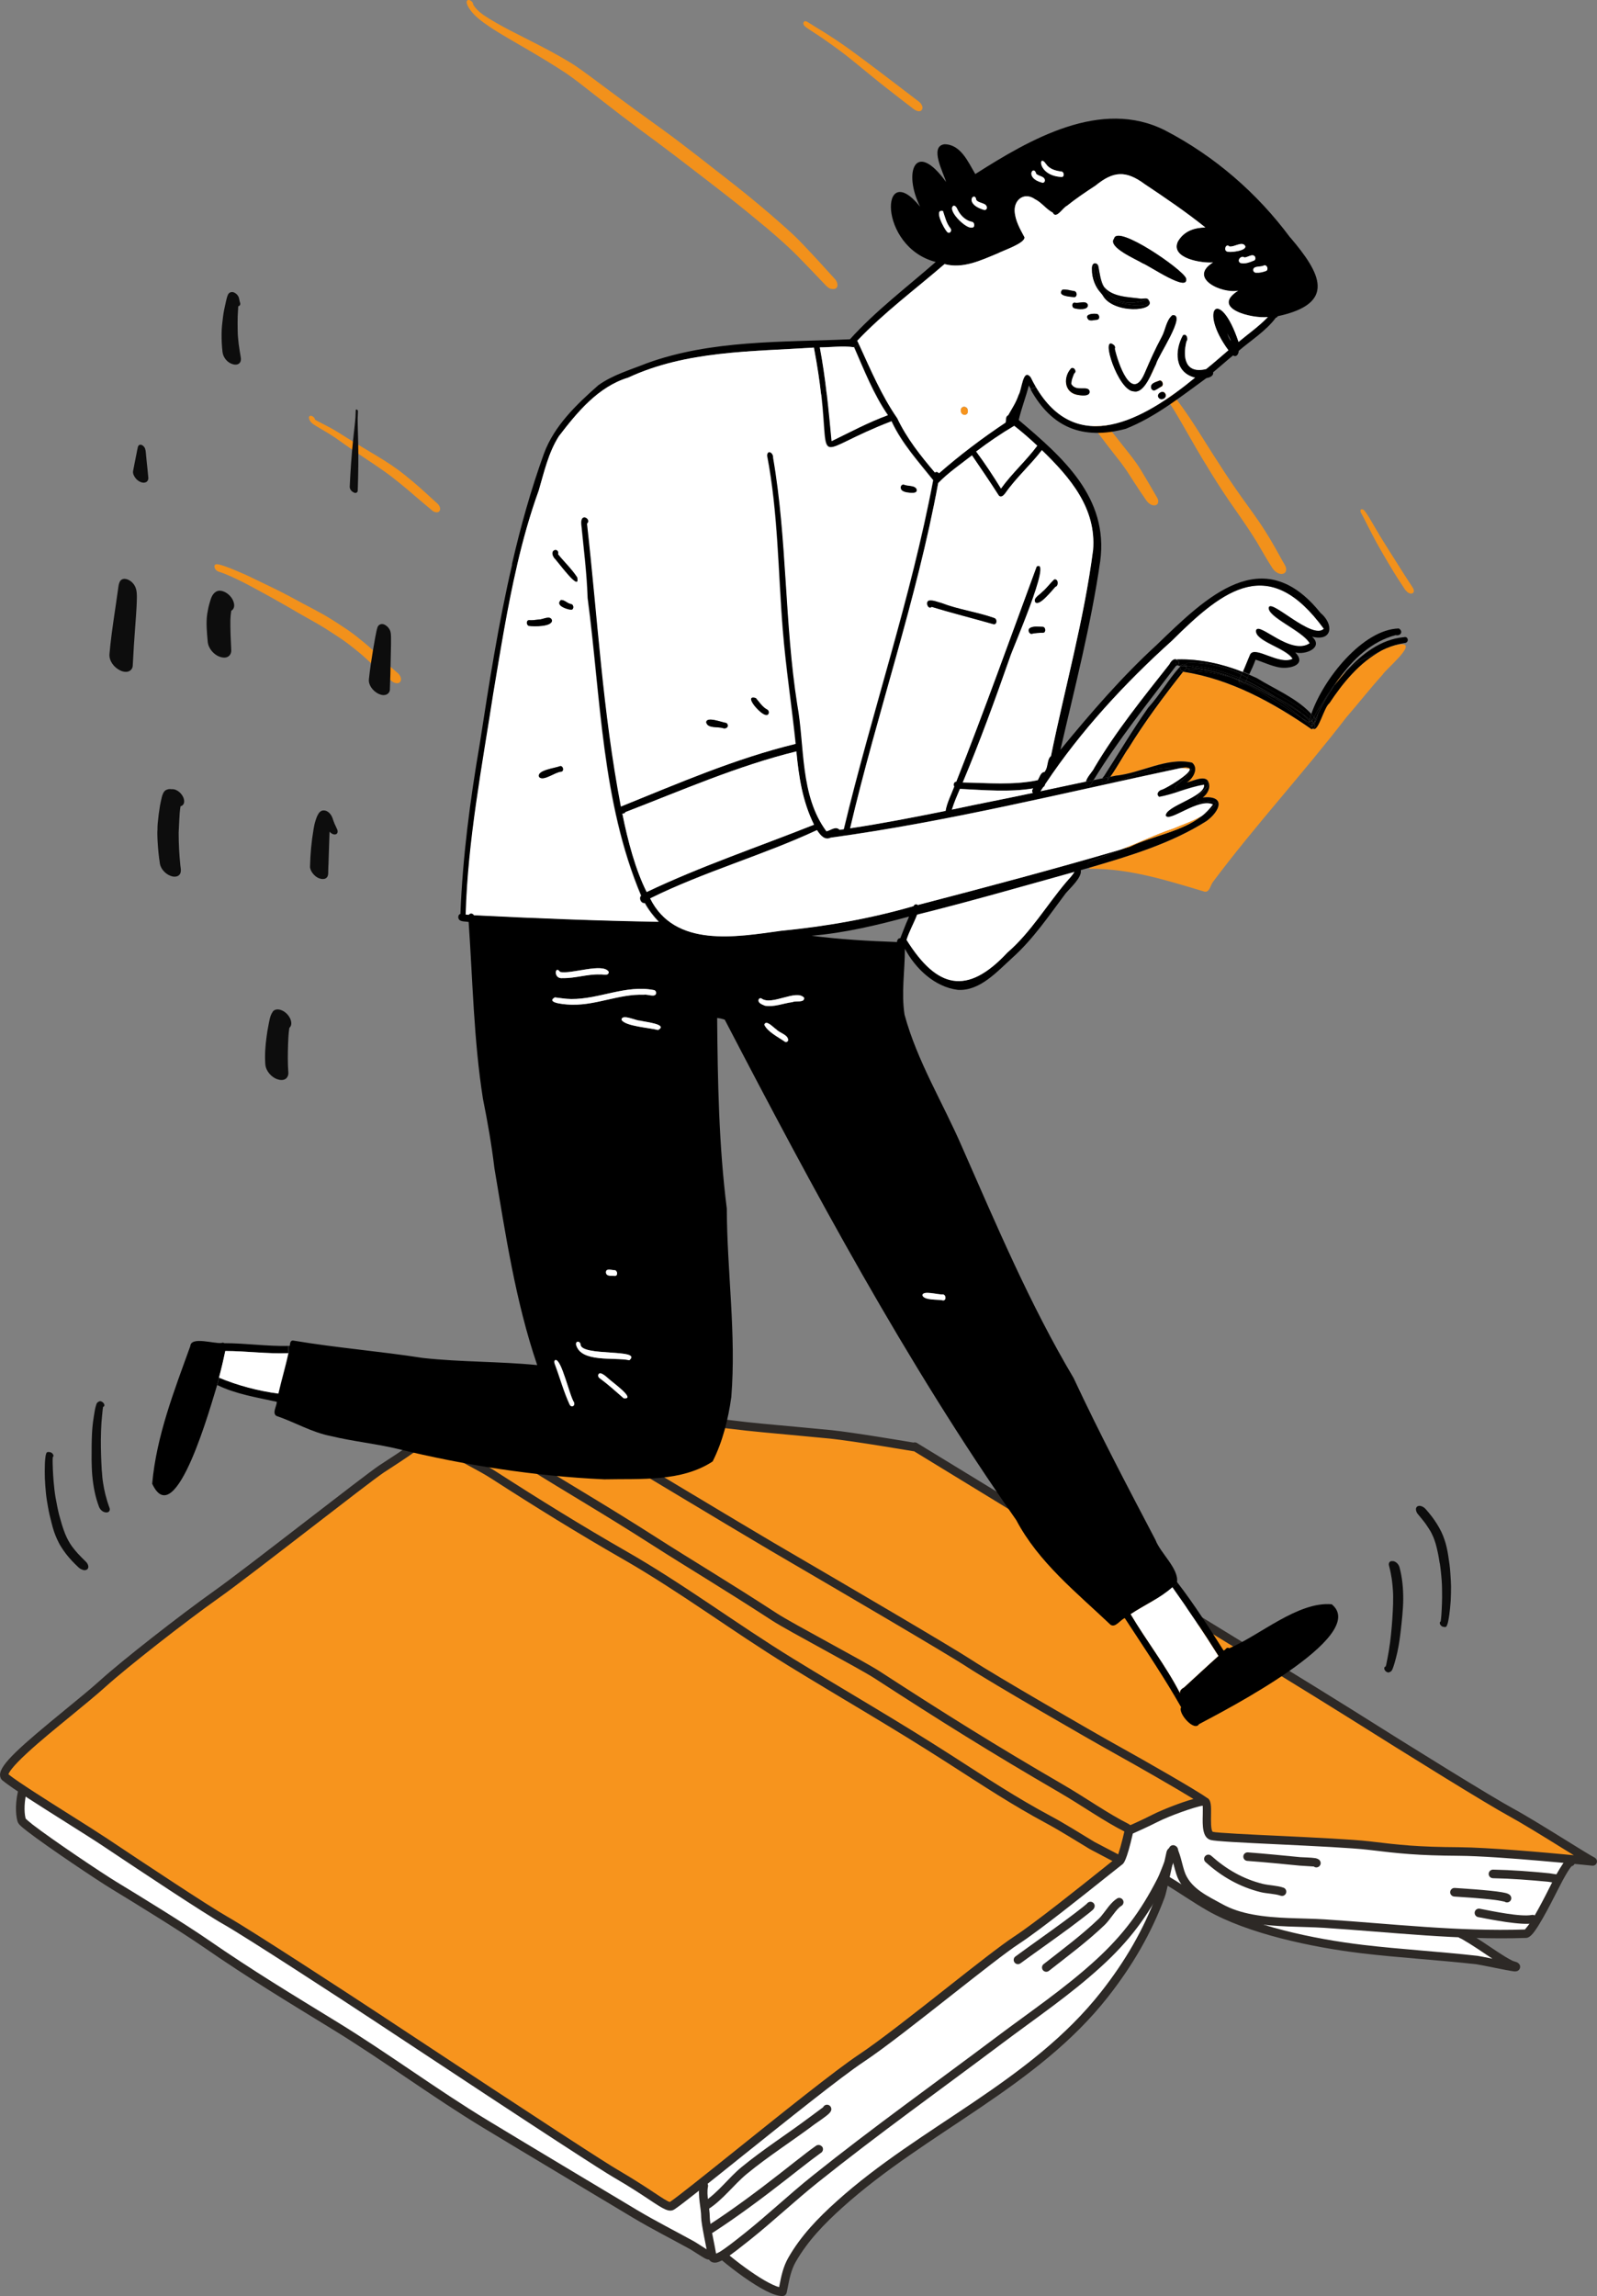 <?xml version="1.0" encoding="UTF-8"?><svg id="_層_2" xmlns="http://www.w3.org/2000/svg" viewBox="0 0 223.2 320.72"><rect x="0" y="0" width="223.2" height="320.72" fill="#808080" stroke="none"/><defs><style>.cls-1,.cls-2{fill:#fff;}.cls-2,.cls-3,.cls-4{fill-rule:evenodd;}.cls-5{fill:#f2911b;}.cls-6{fill:#0d0d0d;}.cls-7,.cls-3{fill:#2d2926;}.cls-8,.cls-4{fill:#f7941d;}</style></defs><g id="CON_01"><g><g><path class="cls-2" d="M169.15,256.38s-.54-4.35-.84-4.8-10.37,4.2-10.37,4.2l-1.26,3.83s-7.27,6.03-7.41,6.12-19.72,14.91-21.42,16.41c-1.7,1.51-10.89,7.77-12.17,8.6s-20.45,16.32-20.45,16.32l-1.79,1.16-20.1-13.17-45.28-28.98L1.94,249.49l.99,.91s-.38,3.24,.26,4.25c.64,1.02,20.76,13.62,21.2,14.04,.44,.42,28.6,18.35,29.88,19.21,1.28,.87,36.52,22.73,39.37,24.31,2.85,1.58,6,3.24,6,3.24l1.66-.02s7.12,4.93,8.09,4.66c0,0,.58-3.23,1.15-3.99,.56-.75,4.79-7.43,11.93-12.08,0,0,13.8-9.95,16.43-11.73,2.63-1.78,10.45-8.01,13.33-11.3,2.88-3.28,10.29-12.2,10.4-18.33,0,0,4.86,2.81,7.92,4.12,3.06,1.31,10.95,4.58,14.23,4.89,3.28,.32,26.22,3.05,26.22,3.05l-6.32-4.63,8.61-.03s1.81-3.5,3.18-5.26c1.37-1.76,2.12-4.59,2.89-4.81,.77-.22,2.29-.23,2.29-.23l-18.78-1.04-33.7-2.37Z"/><path class="cls-4" d="M1.94,249.49l26.12,16.58,45.28,28.98,20.1,13.17,1.79-1.16s19.17-15.49,20.45-16.32,10.47-7.09,12.17-8.6c1.7-1.51,21.28-16.32,21.42-16.41s7.41-6.12,7.41-6.12l1.26-3.83s10.08-4.65,10.37-4.2,.84,4.8,.84,4.8l33.7,2.37,18.78,1.04s-29.74-18.63-33.83-21.11c-4.09-2.48-28.79-17.39-31.35-18.94-2.56-1.55-27.58-17.08-28.67-17.59,0,0-40.32-5.7-50.19-4.47,0,0-6.78-4.56-7.73-4.56-.95,0-7.83,1.81-8.91,3.17-1.08,1.36-1.26,4.48-1.26,4.48,0,0-17.17,13-21.35,15.86-4.18,2.86-19.7,15.46-21.09,16.24-1.39,.78-14.77,12.08-16.03,13.6-1.26,1.52-.37,2.01-.37,2.01l1.09,1.01Z"/><path class="cls-7" d="M61.46,195.42c1.14-.74,2.79-1.33,3.51-1.5,1.01-.24,4.63-1.3,4.67-1.31,.15-.04,.32-.03,.46,.05,.19,.1,4.64,2.56,6.43,3.78,.09,.06,.25,.16,.46,.3,.59,.04,7.15,.51,9.13,.49,2.83-.03,14.15,.86,16.63,1.21,1.64,.23,5.87,.61,9.27,.92,1.75,.16,3.27,.3,4.13,.39,3.09,.32,10.2,1.52,11.51,1.74,.16-.05,.34-.04,.5,.06,.53,.32,52.87,32.25,60.74,37.21,8.78,5.54,19.6,12.23,22.58,13.85,1.87,1.01,4.95,2.92,7.42,4.45,1.78,1.11,3.33,2.06,3.98,2.41,.25,.14,.37,.43,.29,.7-.08,.27-.35,.45-.63,.42-.13-.01-12.93-1.34-18.62-1.38-5.79-.04-8.34-.31-12.71-.84-2.17-.26-7.57-.52-12.34-.75-5.56-.26-9.01-.44-9.66-.62-1.18-.32-1.15-2.03-1.11-3.54,0-.39,.02-.94-.01-1.25-1.07,.15-4.65,1.42-6.31,2.27-1.34,.68-2.84,1.35-3.45,1.62-.91,3.95-1.31,4.2-1.5,4.33-.11,.08-.94,.74-1.91,1.51-3.36,2.68-9.6,7.67-12.49,9.55-1.78,1.16-5.47,4.07-9.39,7.15-4.63,3.64-9.41,7.41-12.33,9.35-3.17,2.1-10.87,8.28-17.07,13.24-4.43,3.55-8.25,6.62-9.36,7.35-.75,.5-1.54-.02-3.43-1.27-1.19-.79-2.81-1.87-5.21-3.26-1.5-.88-8.36-5.27-32.47-21.21l-.42-.28c-5.04-3.33-18.43-12.04-21.47-13.76-2.95-1.67-11.78-7.56-16.03-10.39l-.9-.6c-1.23-.82-3.11-2-5.09-3.25-3.68-2.32-7.49-4.72-8.88-5.85C.13,248.52,0,248.23,0,247.91c0-1.48,2.94-4.05,9.17-9.15,1.87-1.53,3.63-2.97,4.9-4.12,2.96-2.68,11.11-9.06,15.85-12.42,2.24-1.58,7.59-5.71,12.77-9.7,4.71-3.63,9.15-7.06,10.33-7.85,.28-.18,.63-.42,1.04-.68,1.36-.88,4.96-3.22,5.26-3.92,.16-.38,.26-.89,.37-1.45,.17-.86,.34-1.76,.81-2.39,.21-.29,.55-.57,.96-.83Zm8.27-1.6c-.84,.24-3.59,1.04-4.49,1.25-1.02,.24-3.27,1.19-3.79,1.88-.31,.41-.45,1.17-.6,1.9-.12,.59-.23,1.2-.45,1.69-.38,.87-2.3,2.23-5.71,4.45-.4,.26-.76,.49-1.03,.67-1.14,.76-5.57,4.18-10.26,7.8-5.19,4-10.55,8.14-12.81,9.73-4.71,3.33-12.8,9.67-15.74,12.32-1.29,1.17-3.07,2.62-4.94,4.16-2.14,1.75-4.36,3.56-6.05,5.12-2.25,2.06-2.62,2.82-2.68,3.04,1.4,1.11,5.27,3.55,8.68,5.7,1.99,1.25,3.87,2.44,5.12,3.27l.9,.6c3.9,2.6,13.05,8.69,15.96,10.35,3.21,1.82,16.88,10.73,21.54,13.8l.42,.28c24.09,15.92,30.93,20.3,32.42,21.17,2.42,1.42,4.07,2.5,5.27,3.3,1,.66,1.87,1.24,2.14,1.26,1.09-.73,4.87-3.76,9.25-7.27,6.21-4.98,13.94-11.18,17.15-13.31,2.88-1.91,7.86-5.83,12.25-9.29,3.93-3.1,7.65-6.02,9.47-7.21,2.85-1.86,9.3-7.01,12.4-9.49,1.27-1.02,1.75-1.39,1.94-1.53,.24-.4,.76-2.32,1.12-3.93,.04-.19,.17-.34,.35-.42,.02,0,1.97-.85,3.65-1.71,.98-.5,3.69-1.61,5.59-2.13-2.49-1.53-7.68-4.51-11.02-6.36-3.81-2.11-17.2-9.84-20.61-12.07-2.82-1.85-18.36-10.93-25-14.81-1.14-.66-2.04-1.19-2.6-1.52-3.4-1.99-29.88-17.85-31.73-19.12-1.53-1.04-5.19-3.09-6.12-3.6Zm58.04,8.88s-.08,0-.12,0c-.08-.01-8.33-1.42-11.63-1.76-.86-.09-2.37-.23-4.12-.39-3.41-.31-7.66-.7-9.33-.93-2.39-.33-13.75-1.22-16.46-1.2-1.36,.01-4.68-.19-6.96-.34,7.05,4.31,25.52,15.38,29.02,17.43,.57,.33,1.46,.86,2.6,1.52,6.65,3.88,22.21,12.98,25.05,14.84,3.31,2.17,16.84,9.99,20.53,12.03,3.44,1.9,10.79,6.1,12.32,7.2,.63,.27,.61,1.22,.59,2.4-.01,.59-.05,2.17,.24,2.36,.56,.15,5.26,.38,9.4,.57,4.79,.23,10.21,.49,12.42,.75,4.32,.52,6.85,.8,12.57,.83,4.14,.03,11.97,.73,16.07,1.12-.53-.33-1.11-.69-1.72-1.06-2.46-1.53-5.53-3.42-7.36-4.42-3.01-1.63-13.85-8.35-22.65-13.89-7.58-4.78-56.64-34.71-60.49-37.06Z"/><path class="cls-3" d="M157.81,254.8c-2.91-1.45-6.09-3.71-9.14-5.48-9.59-5.57-16.47-9.87-25.76-15.9-2.18-1.41-12.14-6.65-14.31-8.06-6.81-4.43-11.82-7.39-16.85-10.61-7.18-4.59-11.32-6.93-17.71-10.92-2.38-1.48-10.68-6.63-11.99-7.46-.28-.18-.65-.1-.83,.18-.18,.28-.1,.65,.18,.83,1.31,.84,9.62,5.99,12,7.47,6.39,3.99,10.52,6.32,17.7,10.91,5.03,3.22,10.03,6.18,16.84,10.61,2.17,1.41,12.13,6.65,14.31,8.06,9.31,6.04,16.21,10.35,25.81,15.93,3.07,1.78,6.28,4.06,9.21,5.52,.29,.15,.65,.03,.8-.27,.15-.29,.03-.65-.27-.8h0Z"/><path class="cls-3" d="M59.88,201.11c.2,.2,.53,.52,.69,.63,.67,.45,1.35,.86,2.02,1.3,1.99,1.29,4.17,2.24,6.16,3.53,5.94,3.83,12.07,7.63,18.22,11.15,7.99,4.57,15.37,10.12,23.2,14.93,7.63,4.68,14.58,8.65,22.13,13.5,5.25,3.37,9.13,5.94,13.95,8.53,2.01,1.08,4.13,2.44,6.09,3.61,.23,.14,2.87,1.49,3.37,1.77h.02c.19,.15,.46,.17,.68,.03,.16-.1,.24-.24,.27-.41,.02-.1,.02-.25-.09-.41-.01-.02-.09-.14-.29-.25-.5-.28-3.11-1.61-3.34-1.75-1.97-1.18-4.11-2.55-6.14-3.63-4.8-2.57-8.66-5.13-13.87-8.48-7.55-4.85-14.51-8.83-22.15-13.52-7.84-4.81-15.24-10.38-23.24-14.95-6.13-3.51-12.24-7.29-18.17-11.11-1.99-1.29-4.17-2.23-6.16-3.52-.67-.43-1.34-.85-2-1.29-.19-.12-.51-.5-.69-.66-.13-.12-.25-.18-.32-.2-.16-.06-.3-.04-.4,0-.14,.05-.26,.13-.34,.27-.05,.08-.15,.27-.04,.58,.07,.2,.23,.34,.43,.39h0Zm.72-.73h0Zm94.91,59.09c.03-.16,.12-.3,.26-.39-.15,.1-.23,.23-.26,.39h0Zm0,.02h0Zm.06,.35c-.05-.1-.07-.21-.06-.32,0,.09,0,.2,.06,.32h0Z"/><path class="cls-3" d="M219.67,260.66c.14-.03,.27-.12,.35-.24,.19-.27,.12-.64-.15-.83-.21-.14-.63-.21-1.03,.21-.48,.49-1.32,2.02-1.48,2.3-.4,.71-2.05,4.17-3.32,6.19-.33,.53-.81,1.09-.91,1.21-9.34,.31-18.67-.8-27.97-1.41-3.14-.2-6.78-.06-10.1-.69-1.5-.28-2.93-.72-4.21-1.43-1.99-1.1-4.25-2.1-5.17-4.22-.22-.51-.43-1.41-.64-2.18-.17-.6-.35-1.12-.52-1.39s-.55-.36-.83-.18-.36,.55-.18,.83c.13,.2,.24,.6,.37,1.06,.23,.82,.46,1.79,.69,2.33,1.02,2.37,3.46,3.57,5.68,4.79,1.39,.77,2.94,1.25,4.57,1.56,3.37,.63,7.06,.5,10.25,.7,9.38,.61,18.78,1.73,28.2,1.41,.14,0,.32-.05,.5-.18,.2-.13,.46-.4,.73-.78,1.3-1.77,3.43-6.23,3.89-7.05,.11-.2,.6-1.11,1.02-1.71,.07-.1,.18-.23,.24-.3h0Zm-.23,0c-.09-.01-.17-.05-.24-.1,.07,.05,.15,.09,.24,.1h0Z"/><path class="cls-3" d="M204.17,270.76l.19,.1c1.46,.84,2.82,1.79,4.22,2.72-1-.2-1.9-.38-2.09-.4-5.33-.6-10.69-.9-16.01-1.53-6.89-.82-15.62-2.67-21.11-5.8-2.02-1.15-3.84-2.45-5.86-3.65-.11-.09-.25-.15-.42-.14-.16,.01-.29,.08-.38,.18-.06,.06-.09,.11-.12,.16-.04,.08-.06,.17-.06,.26,0,.11,0,.34,.29,.51h.01c2.05,1.22,3.9,2.54,5.95,3.71,5.62,3.2,14.53,5.11,21.56,5.95,5.32,.63,10.69,.93,16.02,1.53,.44,.05,4.35,.88,5.21,.99,.33,.04,.53-.06,.57-.08,.22-.14,.28-.32,.31-.45,.03-.16,0-.31-.1-.46-.06-.08-.16-.19-.32-.27-.17-.08-.5-.15-.66-.23-.71-.36-1.39-.79-2.06-1.23-1.45-.96-2.84-1.94-4.35-2.8-.03-.01-.25-.14-.38-.2-.11-.05-.21-.06-.27-.06-.33-.01-.49,.17-.57,.35-.14,.3,0,.65,.29,.79,.05,.02,.1,.04,.15,.05h0Zm-41.59-8.32c.04-.1,.11-.19,.2-.25h0l-.03,.03-.03,.03s-.09,.11-.12,.16v.02h-.01Zm1.05-.1l-.02-.03,.02,.03h0Zm.02,.03s-.01-.02-.02-.03l.02,.03h0Zm40.9,8.34c.13-.06,.21-.16,.26-.28-.06,.12-.15,.22-.26,.28h0Z"/><path class="cls-3" d="M163.42,258.62c-.02,.06-.05,.13-.07,.18-.14,.3-.33,.62-.41,.79-.43,.93-.73,1.92-1.19,2.83-2.32,4.53-4.78,7.84-8.6,11.34-4.35,3.98-9.16,7.21-13.86,10.74-8.57,6.44-17.34,12.68-25.71,19.38-3.23,2.58-6.23,5.43-9.45,8-1.58,1.26-2.77,2.19-3.58,2.67-.16,.09-.34,.17-.47,.22-.18-1.14-.88-4.17-.88-5.06,0-.69-.13-1.49-.23-2.29-.09-.7-.15-1.4-.02-2,.07-.32-.14-.64-.46-.71-.32-.07-.64,.14-.71,.46-.15,.71-.1,1.55,0,2.39,.09,.75,.22,1.5,.22,2.15,0,.97,.79,4.43,.92,5.4,.05,.37,.21,.6,.41,.75,.2,.14,.47,.22,.83,.15,.34-.07,.83-.3,1.45-.72,.81-.54,1.89-1.39,3.26-2.48,3.23-2.58,6.23-5.42,9.46-8,8.36-6.69,17.12-12.93,25.68-19.36,4.74-3.56,9.57-6.81,13.95-10.82,3.94-3.6,6.47-7.02,8.86-11.68,.47-.92,.77-1.93,1.21-2.87,.09-.2,.35-.62,.49-.97,.09-.23,.14-.45,.14-.62,0-.36-.18-.6-.47-.72-.3-.13-.65,.02-.78,.32-.07,.17-.06,.36,.02,.51h0Z"/><path class="cls-3" d="M99.07,314.35c-.53-.29-1.75-1.11-2.08-1.29-2.63-1.45-5.29-2.79-7.88-4.33-7-4.19-13.96-8.34-20.93-12.56-7.14-4.32-13.84-9.32-20.95-13.68-6.65-4.08-11.72-7.12-18.16-11.56-3.2-2.21-9.5-6.08-12.83-8.1-2.01-1.22-8.87-5.82-11.65-7.96-.48-.37-.91-.76-1-.85-.16-.57-.29-1.8,.08-3.52,.07-.32-.13-.64-.46-.71-.32-.07-.64,.13-.71,.46-.46,2.11-.23,3.6-.03,4.22,.03,.09,.11,.24,.28,.42,.2,.21,.58,.53,1.1,.93,2.8,2.16,9.73,6.8,11.76,8.03,3.31,2.01,9.58,5.87,12.77,8.07,6.45,4.45,11.54,7.51,18.21,11.6,7.11,4.36,13.81,9.36,20.95,13.68,6.98,4.22,13.94,8.37,20.94,12.57,2.6,1.55,5.27,2.9,7.91,4.35,.33,.18,1.52,.98,2.08,1.29,.28,.16,.5,.2,.58,.2,.35,0,.5-.21,.57-.42,.03-.1,.08-.31-.09-.56-.11-.16-.29-.25-.48-.26h0Zm-.54,.88h0Zm.02,.03h0Z"/><path class="cls-3" d="M164.23,258.85c.05-.16,.03-.34-.07-.49-.18-.28-.55-.36-.83-.18,0,0-.21,.15-.3,.52-.2,.87-1.12,5.24-1.35,5.85-1.86,5.01-4.46,9.43-7.76,13.63-9.91,12.61-25.28,18.75-36.97,29.27-2.62,2.35-5.01,4.82-6.77,7.89-.73,1.27-1,2.61-1.27,4.02l-.02,.09c-.56-.14-1.28-.5-2.08-.96-1.7-.99-3.7-2.48-5.22-3.76-.25-.21-.63-.18-.84,.07-.21,.25-.18,.63,.07,.84,1.83,1.54,4.34,3.38,6.26,4.35,.91,.46,1.71,.72,2.28,.71,.14,0,.39-.04,.54-.34,.06-.12,.17-.73,.18-.78,.25-1.28,.48-2.5,1.13-3.65,1.7-2.96,4.01-5.33,6.53-7.6,11.75-10.57,27.17-16.75,37.12-29.42,3.38-4.31,6.04-8.83,7.94-13.96,.23-.63,1.19-5.11,1.39-6l.03-.12h0Z"/><path class="cls-3" d="M156.12,265.18c-.39,.23-.79,.64-1.17,1.11-.48,.6-.95,1.3-1.38,1.71-2.42,2.31-5.08,4.28-7.71,6.34-.26,.2-.3,.58-.1,.84,.2,.26,.58,.3,.84,.1,2.66-2.09,5.35-4.08,7.8-6.42,.38-.37,.81-.95,1.24-1.52,.36-.47,.72-.93,1.09-1.14,.28-.17,.38-.53,.21-.82-.17-.28-.53-.38-.82-.21h0Z"/><path class="cls-3" d="M151.9,265.9c-.5,.47-2.93,2.28-3.1,2.4-2.28,1.68-4.6,3.3-6.88,4.97-.27,.19-.32,.57-.13,.83,.19,.27,.57,.32,.83,.13,2.29-1.67,4.61-3.29,6.89-4.97,.17-.13,2.79-2.08,3.24-2.52,.27-.27,.25-.54,.24-.61-.02-.14-.09-.25-.18-.34-.24-.23-.62-.21-.84,.03-.03,.03-.05,.06-.07,.09h0Zm-.09,.29c-.02,.21,.07,.36,.19,.47-.13-.13-.2-.3-.19-.47h0Z"/><path class="cls-3" d="M114.69,300.72h.02c.29-.17,.4-.53,.24-.82-.03-.05-.39-.51-.89-.2-.23,.15-1.36,.99-1.41,1.04-1.18,.91-2.35,1.83-3.52,2.75-3.24,2.53-6.65,5.08-10.11,7.32-.28,.18-.36,.55-.18,.83s.55,.36,.83,.18c3.48-2.26,6.92-4.83,10.19-7.38,1.17-.91,2.34-1.84,3.52-2.74,.05-.04,1.19-.87,1.31-.97h0Zm-.39,.05c-.17-.03-.32-.14-.41-.3,.08,.14,.2,.26,.41,.3h0Z"/><path class="cls-3" d="M115.04,294.33c-.23,.17-1.77,1.31-1.89,1.4-3.14,2.35-6.49,4.48-9.52,6.97-1.79,1.47-3.27,3.55-5.22,4.81-.28,.18-.36,.55-.18,.83s.55,.36,.83,.18c1.99-1.29,3.51-3.39,5.33-4.89,3.02-2.48,6.35-4.59,9.48-6.94,.13-.1,1.45-.97,1.94-1.43,.2-.18,.3-.35,.34-.45,.05-.14,.05-.26,.02-.36-.07-.32-.39-.53-.71-.46-.19,.04-.34,.17-.42,.34h0Z"/><path class="cls-3" d="M183.66,260.74c.15,.1,.35,.12,.53,.05,.31-.12,.47-.46,.35-.77-.03-.09-.1-.19-.2-.28-.08-.06-.25-.15-.49-.2-.57-.1-1.91-.12-2.1-.14-2.44-.24-4.89-.48-7.34-.67-.33-.02-.62,.22-.64,.55-.02,.33,.22,.62,.55,.64,2.43,.18,4.88,.42,7.31,.66,.18,.02,1.79,.12,2.04,.13h0Z"/><path class="cls-3" d="M179.37,263.66c-.87-.31-2-.31-2.92-.54-2.75-.69-5.07-2.04-7.17-3.92-.25-.22-.62-.2-.84,.05-.22,.25-.2,.62,.05,.84,2.24,2.02,4.73,3.45,7.68,4.19,.88,.22,1.97,.21,2.81,.5,.31,.11,.65-.05,.76-.36,.11-.31-.05-.65-.36-.76h0Z"/><path class="cls-3" d="M217.39,261.78c-.11-.02-.78-.12-.86-.13-2.6-.26-5.25-.46-7.86-.51-.33,0-.6,.26-.61,.59,0,.33,.26,.6,.59,.61,2.58,.05,5.2,.25,7.76,.5,.09,0,.78,.13,.92,.14,.42,.03,.57-.28,.6-.34,.14-.3,.02-.65-.28-.8-.09-.04-.18-.06-.26-.06h0Z"/><path class="cls-3" d="M210.26,265.6c.21,.16,.52,.16,.74-.01,.26-.21,.29-.59,.08-.84-.06-.08-.17-.17-.36-.25-.16-.07-.44-.14-.81-.2-1.78-.31-5.86-.55-6.59-.6-.33-.02-.61,.23-.64,.56-.02,.33,.23,.61,.56,.64,.62,.04,3.78,.23,5.73,.48,.55,.07,1.18,.21,1.28,.23h0Z"/><path class="cls-3" d="M214.09,267.47c-1.56,.31-5.56-.54-7.28-.87-.32-.06-.64,.15-.7,.47-.06,.32,.15,.64,.47,.7,1.83,.35,6.09,1.2,7.74,.87,.32-.06,.53-.38,.47-.7-.06-.32-.38-.53-.7-.47h0Z"/></g><g><path class="cls-5" d="M160.23,69.93c-.63-.91-1.25-1.83-1.85-2.77-.28-.43-.55-.87-.83-1.29-.28-.41-.57-.81-.86-1.21-.68-.87-1.37-1.74-2.04-2.62l.12,.16c-.9-1.17-1.78-2.36-2.67-3.54-.58-.75-1.17-1.49-1.78-2.22-.6-.71-1.23-1.38-1.86-2.06-1.32-1.4-2.61-2.82-3.84-4.3-.15-.19-.31-.37-.45-.56-.15-.19-.32-.39-.39-.63-.03-.12,0-.28,.11-.34h.02c.2-.13,.42-.02,.59,.14,.08,.06,.15,.13,.21,.19,.16,.15,.31,.31,.47,.46,.35,.35,.69,.71,1.04,1.06,.67,.68,1.36,1.35,2.05,2.01,.68,.65,1.38,1.29,2.04,1.96,.73,.74,1.44,1.5,2.13,2.28,.62,.71,1.21,1.45,1.8,2.19,.59,.75,1.19,1.49,1.78,2.24,.59,.74,1.18,1.49,1.76,2.23,.63,.8,1.25,1.62,1.77,2.5,.75,1.24,1.47,2.5,2.2,3.75,.19,.32,.21,.84-.2,.99-.08,.03-.16,.04-.25,.04-.42,0-.84-.34-1.06-.66Z"/><path class="cls-5" d="M177.86,79.39c-.79-1.21-1.49-2.47-2.22-3.71-.98-1.59-2.04-3.12-3.11-4.65-1.12-1.59-2.19-3.22-3.21-4.87-.4-.65-.8-1.3-1.19-1.95,.02,.03,.04,.06,.05,.09-.04-.06-.07-.12-.11-.18l.04,.06c-1.34-2.21-2.57-4.48-3.9-6.7-.75-1.21-1.53-2.4-2.34-3.58-.85-1.24-1.69-2.49-2.59-3.68-.24-.3-.49-.6-.73-.89-.28-.33-.65-.7-.62-1.17,.01-.19,.21-.24,.37-.19,.2,.06,.42,.27,.43,.5,0,.02,0,.04,0,.07l.05,.07c.22,.28,.47,.54,.71,.81,.26,.3,.52,.61,.77,.92,.45,.54,.87,1.11,1.3,1.67h0l.18,.22-.02-.03c.06,.08,.12,.16,.19,.24l.02,.03s.04,.05,.06,.08c.06,.08,.13,.17,.19,.25-.02-.03-.04-.05-.06-.08,.23,.3,.46,.6,.68,.9,1.21,1.57,2.4,3.14,3.5,4.78,1.1,1.65,2.13,3.34,3.2,5.01,1.04,1.64,2.1,3.27,3.21,4.87,1.06,1.54,2.19,3.03,3.25,4.58,.67,.98,1.3,1.99,1.9,3.02,.6,1.03,1.15,2.08,1.75,3.11,.21,.37,.24,.96-.23,1.13-.09,.03-.19,.05-.28,.05-.48,0-.97-.39-1.21-.75Z"/><path class="cls-5" d="M196.45,82.47c-.74-1.1-1.46-2.22-2.14-3.36-.66-1.1-1.31-2.21-1.93-3.33-.41-.75-.79-1.51-1.18-2.26-.2-.39-.39-.77-.59-1.16-.09-.16-.17-.33-.26-.49-.08-.15-.21-.32-.21-.5,0-.05,0-.1,.02-.15,.06-.1,.19-.11,.29-.07,.13,.04,.25,.15,.32,.27l.02,.03c.07,.08,.14,.17,.2,.26,.1,.15,.2,.3,.29,.45,.19,.32,.38,.64,.57,.96,.36,.62,.72,1.24,1.09,1.86l-.05-.08,.05,.08-.03-.06,.04,.06c.11,.19,.23,.38,.34,.56h0c.64,1.04,1.31,2.07,1.96,3.11,.67,1.07,1.35,2.14,2.05,3.2,.05,.08,.11,.16,.16,.25,.15,.23,.26,.66-.08,.78-.06,.02-.11,.03-.17,.03-.29,0-.59-.24-.74-.46Z"/><path class="cls-5" d="M54.79,95.16c-.76-.61-1.51-1.23-2.23-1.88-.62-.56-1.22-1.14-1.84-1.69-.94-.8-1.9-1.57-2.91-2.28-.78-.52-1.56-1.03-2.35-1.53-.81-.51-1.64-.97-2.48-1.44-.86-.48-1.72-.98-2.57-1.48-.85-.49-1.7-.97-2.56-1.45-.97-.53-1.93-1.05-2.9-1.58,.04,.02,.07,.04,.11,.06-1.21-.64-2.44-1.26-3.72-1.77-.18-.06-.35-.13-.53-.19-.09-.03-.18-.06-.27-.09-.02,0-.05-.02-.07-.03-.03-.01-.06-.03-.09-.05-.19-.11-.35-.3-.4-.52-.04-.15,0-.37,.18-.41h0c.08-.03,.17-.03,.25-.01,.36,.04,.72,.17,1.06,.29,.44,.15,.87,.32,1.3,.5,.87,.36,1.74,.74,2.59,1.16,1.73,.84,3.47,1.64,5.16,2.55,.63,.34,1.26,.68,1.89,1.02,.89,.46,1.77,.93,2.64,1.41,.81,.45,1.59,.95,2.36,1.45,.83,.54,1.65,1.08,2.43,1.7,.77,.62,1.55,1.24,2.27,1.92,.56,.52,1.11,1.06,1.67,1.58,.59,.56,1.21,1.1,1.83,1.63,.29,.25,.58,.77,.36,1.15-.11,.18-.28,.25-.47,.25-.26,0-.55-.13-.72-.27Z"/><path class="cls-5" d="M60.4,71.3c-1.14-.94-2.27-1.9-3.39-2.87-.74-.62-1.48-1.23-2.25-1.82-.77-.59-1.56-1.14-2.36-1.68l.12,.08c-.94-.63-1.88-1.25-2.82-1.88-.95-.64-1.88-1.31-2.82-1.97h0c-.57-.38-1.15-.75-1.75-1.09-.33-.19-.66-.38-.98-.58-.41-.25-.88-.56-.96-1.07-.02-.1-.02-.19,.05-.27,.08-.09,.22-.09,.33-.05,.22,.07,.43,.28,.46,.52,.1,.06,.21,.12,.31,.18,.69,.36,1.38,.7,2.06,1.08,.71,.4,1.4,.84,2.09,1.28,1.37,.85,2.75,1.66,4.13,2.49,1.39,.83,2.74,1.71,4,2.73,.7,.56,1.39,1.14,2.06,1.73,.62,.55,1.23,1.11,1.84,1.67,.2,.18,.4,.37,.61,.55,.25,.23,.51,.67,.32,1.01-.09,.16-.25,.22-.41,.22-.23,0-.48-.11-.63-.24Z"/><path class="cls-5" d="M116.14,40.36c-.29-.09-.52-.28-.73-.5-.22-.23-.43-.46-.65-.68-1.11-1.16-2.21-2.33-3.34-3.47-1.11-1.11-2.28-2.16-3.48-3.19-.33-.28-.66-.56-.98-.84h0l-.03-.02-.13-.11,.05,.04-.02-.02,.03,.03s.06,.05,.09,.08h0c-1.62-1.35-3.25-2.69-4.91-3.99-1.67-1.31-3.35-2.6-5.03-3.89-1.69-1.3-3.38-2.6-5.09-3.87-1.7-1.25-3.4-2.5-5.07-3.78-1.29-.99-2.57-1.98-3.85-2.98-.66-.51-1.31-1.03-1.97-1.54-.6-.47-1.22-.91-1.84-1.35-1.76-1.16-3.56-2.25-5.38-3.31-.93-.54-1.87-1.08-2.8-1.63-.89-.53-1.78-1.05-2.63-1.63-.49-.34-.98-.67-1.43-1.05-.4-.33-.77-.68-1.09-1.09-.19-.25-.38-.51-.51-.8-.06-.14-.12-.31-.13-.47,0-.25,.2-.35,.42-.28,.24,.08,.46,.31,.49,.56v.05l.03,.05s.02,.05,.04,.07c.04,.07,.09,.14,.14,.2,.09,.12,.19,.24,.29,.35,.13,.13,.26,.25,.39,.37,.18,.15,.36,.28,.54,.42,1.17,.78,2.4,1.46,3.65,2.12,1.87,.97,3.76,1.89,5.62,2.89,.94,.51,1.87,1.03,2.78,1.58,.94,.56,1.82,1.22,2.7,1.86,1.68,1.24,3.35,2.5,5.04,3.74,1.71,1.26,3.43,2.5,5.15,3.74,1.7,1.22,3.35,2.5,5.01,3.78,1.69,1.31,3.38,2.63,5.06,3.95,1.69,1.33,3.34,2.69,4.97,4.08,.83,.71,1.64,1.43,2.45,2.15,.73,.65,1.45,1.33,2.12,2.04,1.56,1.63,3.09,3.3,4.6,4.98,.28,.31,.55,.99,.1,1.29-.11,.07-.23,.09-.35,.09-.11,0-.22-.02-.32-.05Z"/><path class="cls-5" d="M127.78,15.3c-1.36-1.04-2.72-2.09-4.07-3.15-1.25-.98-2.46-1.99-3.69-2.99-.82-.67-1.64-1.34-2.49-1.97-.89-.67-1.8-1.31-2.71-1.94-.37-.25-.75-.5-1.12-.74-.36-.24-.73-.46-1.07-.72-.2-.13-.46-.44-.31-.69,.13-.23,.42-.13,.61,.01,.67,.44,1.36,.84,2.04,1.26,.67,.42,1.34,.85,2,1.29,1.39,.92,2.72,1.93,4.06,2.92,2.48,1.85,4.93,3.74,7.39,5.61,.3,.23,.66,.73,.44,1.12-.09,.16-.25,.23-.41,.23-.23,0-.49-.12-.65-.24Z"/></g><g><path d="M196.18,89.01c.67-.23,.81,.79,.1,.81-.85,.13-1.65,.37-2.41,.7-.12,.04-.23,.09-.34,.15-.1,.04-.2,.09-.29,.13-.07,.04-.14,.07-.21,.11-.85,.4-1.67,.85-2.49,1.16-.9,.45-1.69,1.01-2.39,1.67,2.18-2.39,4.82-4.43,8.03-4.74Z"/><path class="cls-8" d="M195.91,89.99c2.11-.04-2.36,3.61-2.67,4.24-1.75,1.93-3.35,3.98-5.06,5.95-6.03,7.83-12.75,15.11-18.66,23.01-.38,.49-.48,1.62-1.31,1.31-5.19-1.55-10.34-3.19-15.79-3.15-.1,0-.19-.05-.26-.13,5.68-1.66,11.51-3.4,16.5-6.57,1.92-1.45,2.67-3.58-.57-3.26,.66-.45,1.16-1.42,.8-2.16-.04-.1-.1-.2-.19-.3-.67-.56-2.06,.21-2.85,.35,.87-.52,1.72-1.96,.75-2.76-3.52-.81-7.15,1.48-10.69,1.82-.25,.05-.5,.1-.75,.16,.94-1.3,2.19-3.59,2.53-3.97,2.3-3.73,4.94-7.27,7.65-10.71,.05,.02,.09,.02,.15,.02,6.52,1.03,12.43,4.29,17.8,8,.09-.02,.16-.04,.22-.07h0c.73,.52,1.5-2.98,2.27-3.55,1.84-2.79,4.22-5.71,7.24-7.31,.07-.04,.14-.07,.21-.11,.09-.05,.2-.09,.29-.13,.11-.05,.22-.11,.34-.15,.67-.28,1.35-.49,2.04-.53Z"/><path d="M195.48,87.77c.67,.38,.32,1.1-.42,.94-3.36,.88-5.96,3.35-8,6.2l-.02,.02c-.43,.52-.81,1.06-1.17,1.64l-.33,.45c-.29,.55-1.34,1.96-1.88,3.14-.12-.16-.27-.3-.39-.43,1.69-4.95,7.22-11.81,12.22-11.95Z"/><path d="M190.55,92.07c.81-.31,1.64-.76,2.49-1.16-3.02,1.6-5.4,4.52-7.24,7.31-.77,.56-1.54,4.07-2.27,3.55,.31-.13,.34-.35,.16-.63,.27-.4,.44-1.14,.52-1.46,.66-1.29,1.41-2.63,2.26-3.92,.52-.68,1.09-1.36,1.68-2.02,.7-.67,1.49-1.23,2.39-1.67Z"/><path class="cls-8" d="M187.06,94.91c.34-.41,.7-.8,1.09-1.16-.59,.66-1.16,1.34-1.68,2.02,.19-.28,.38-.56,.57-.84l.02-.02Z"/><path d="M187.04,94.93c-.2,.27-.38,.56-.57,.84-.21,.27-.41,.53-.6,.8,.36-.57,.74-1.12,1.17-1.64Z"/><path d="M186.14,224.09c5.38,4.42-15.32,15-18.56,16.73-.67,1.11-3-1.56-2.5-2.36-.31-.53-.61-1.06-.93-1.6l.78-.38c-.09-.36,.26-.63,.57-.81,1.6-1.46,3.18-2.94,4.79-4.38-2.06-3.28-4.2-6.46-6.43-9.59l.76-.58c2.31,3.01,4.36,6.21,6.39,9.42,.15-.03,.24-.16,.35-.27,.1-.13,.3-.16,.44-.05,4.26-1.78,9.6-6.57,14.35-6.14Z"/><path d="M185.87,96.56c.2-.27,.39-.53,.6-.8-.85,1.29-1.6,2.63-2.26,3.92-.09,.31-.26,1.06-.52,1.46-.02-.05-.05-.09-.09-.13v-.02c.07-.02,.13-.07,.16-.14,.08-.13,.09-.26,.07-.38,.59-1.33,1.25-2.68,2.04-3.91Z"/><path d="M185.54,97.01l.33-.45c-.79,1.24-1.45,2.58-2.04,3.91-.02-.12-.09-.23-.16-.33,.54-1.17,1.59-2.59,1.88-3.14Z"/><path class="cls-1" d="M185.03,87.82l-.04,.04c-1.59,1.57-7.17-3.99-7.67-3.04-.38,1.33,4.72,3.29,5.7,5.06-2.65,1.78-7.08-3.01-7.49-1.82-.23,1.52,4.22,2.47,5.1,3.99-1.86,.96-5.22-1.84-5.92-.63-.35,.81-.66,1.64-1.03,2.44-2.91-1.14-6-1.84-9.13-1.76h0s-.08,.02-.12,.03c-.27-.12-.65,0-.99,.67-3.68,4.66-7.43,9.3-10.47,14.42-.23,.56-1.06,1.31-1.19,1.97-2.13,.44-4.27,.89-6.39,1.35,.13-.23,.26-.41,.4-.61,.23-.09,.2-.34,.34-.51,4.88-7.32,11.05-14.01,17.63-19.92,7.43-7.4,13.66-12.05,21.25-1.67Z"/><path d="M184.99,87.86l.04-.04c-7.59-10.38-13.82-5.73-21.25,1.67-6.58,5.92-12.75,12.61-17.63,19.92-.14,.16-.11,.42-.34,.51-.14,.2-.27,.38-.4,.61,2.13-.45,4.27-.91,6.39-1.35-.03,.19,0,.38,.1,.55,.49,.36,.7-.43,.92-.74,0,0,0-.02,.02-.02,.41-.09,.81-.17,1.22-.25-.09,.19-.11,.39,.09,.58,.12,.2,.38,0,.71-.39,.1,.45,.88,.44,2.9-.38,2.29-.88,4.86-1.45,7.34-1.28-16.25,3.44-32.59,7.5-49,9.74-.81,.38-1.39-.27-1.91-1.06-7.55,3.52-15.79,5.81-23.32,9.54,3.45,6.93,12.03,5.39,18.33,4.52,6.27-.61,12.44-1.7,18.48-3.44,.1-.25,.41-.36,.6-.16,9.48-2.47,18.96-4.98,28.36-7.74-1.44,.57-2.87,1.18-4.33,1.71-.34,.12-.35,.61-.13,.85-.38,.11-.76,.22-1.13,.33,.21,.99-1.48,2.49-2.11,3.24-2.33,3.11-4.52,6.36-7.43,8.98-2.12,1.91-4.55,4.7-7.65,4.5-3.23-.41-5.91-2.96-7.39-5.74,0,3.06-.52,6.14-.05,9.2,1.76,6.5,5.38,12.33,8.04,18.49,4.82,10.94,9.48,21.98,15.59,32.27,3.58,7.66,7.51,15.12,11.44,22.61,.68,1.83,3.28,4.02,3.01,5.88,.04,.05,.08,.1,.13,.16l-.76,.58c-1.73,1.53-3.91,2.47-5.83,3.76,2.2,3.72,4.91,7.16,6.9,11.03l-.78,.38c-2.19-3.7-4.61-7.27-6.96-10.87-.64,.24-1.31,1.41-2,.92-4.75-4.51-10.05-8.71-13.16-14.6-15.47-22.11-28.31-46.02-40.75-69.91-.34-.11-.7-.2-1.06-.23,.08,8.88,.23,17.79,1.35,26.62,.03,8.78,1.33,17.54,.63,26.31-.42,3.07-1.21,6.25-2.61,9.01-4.38,2.88-10.12,2.39-15.14,2.5-9.75-.45-19.55-1.97-29.03-4.29-3.02-.71-6.13-1.02-9.16-1.75-2.7-.52-5.09-1.96-7.66-2.83-.59-.42,.07-1.37,.08-1.96-2.8-.62-5.72-1.07-8.32-2.34l.27-1.03c2.63,1.1,5.48,1.85,8.29,2.22,.43-1.89,1-3.76,1.4-5.65l-.02-1.02h.19c.04-.4,.1-.81,.52-.73,6,1.01,12.09,1.49,18.12,2.43,5.3,.58,10.66,.47,15.94,.99-3.04-8.92-4.42-18.24-5.98-27.5-.39-3.26-.95-6.47-1.6-9.68-1.29-8.16-1.43-16.5-2-24.71-.52-.12-1.43,.05-1.45-.69,.02-.28,.13-.4,.3-.43,.31-8.03,1.36-15.96,2.72-23.87,1.29-8.37,2.6-16.75,4.52-25l.72,.16c-1.37,5.89-2.32,11.9-3.32,17.85-1.58,10.26-3.56,20.51-3.86,30.91,.15,.02,.29,.02,.43,.04,.14-.26,.58-.23,.72,.06,8.61,.44,17.22,.77,25.82,.92-.74-.77-1.43-1.67-1.95-2.61-.54,.09-.88-.7-.52-1.03-5.52-13.09-5.63-27.69-7.48-41.59-.11-3.47-.56-6.9-.89-10.35-.11-1.7,1.54-.63,.83-.04,1.5,13.41,2.17,26.1,4.73,39.52,8.01-3.24,16-6.71,24.41-8.75-.55-5.3-1.37-10.56-1.8-15.88-.66-8.12-.65-16.36-2.19-24.37,.04-.92,.92-.43,.86,.29,1.96,11.37,1.57,23.02,3.37,34.43,1.08,5.88,.34,12.72,4.08,17.74,.59-.13,1.29-.79,1.84-.21,.19-.02,.38-.05,.57-.08,3.91-16.32,9.38-32.24,12.49-48.75-2.11-2.65-4.37-5.11-5.82-8.23-11.04,4.25-8.66,6.61-9.81-3.71l.77-.09c.26,2.18,.46,4.37,.67,6.57,2.6-1.25,5.15-2.63,7.86-3.62-2.02-2.93-3.33-6.28-4.73-9.5l.74-.34c1.57,3.44,3.11,7.07,5.31,10.24,1.34,2.83,3.26,5.24,5.27,7.6,.16-.19,.5-.04,.56,.11,2.93-2.57,6.09-4.95,9.3-7.08,.1-.34-.04-.87,.37-1.03,.65-1.15,1.07-1.73,1.46-2.86,.43-.6,.59-3.87,1.71-2.43,.23,.46,.46,.9,.7,1.31l-.72,.39c-.1-.18-.2-.36-.3-.54-.41,1.63-1.04,3.19-1.41,4.83,6.18,5.23,12.57,10.82,11.39,19.7-1.28,8.9-3.55,17.62-5.56,26.36,4.2-5.11,8.58-10.2,13.45-14.65,6.91-6.67,14.83-14.52,22.89-4.48,1.89,1.57,1.72,4.05-1.17,3.33,1.68,1.54-.98,2.6-2.35,2.19,1.67,1.76-.75,2.34-2.19,2.11-1.17-.2-2.24-.74-3.36-1.09-.25,.7-.56,1.38-.88,2.04-.29-.13-.59-.25-.88-.36,.37-.8,.67-1.64,1.03-2.44,.7-1.21,4.06,1.59,5.92,.63-.88-1.53-5.34-2.47-5.1-3.99,.41-1.19,4.84,3.6,7.49,1.82-.98-1.77-6.08-3.73-5.7-5.06,.5-.95,6.08,4.62,7.67,3.04Zm-32.22-11c.49-5.86-3.2-10.16-7.16-13.99-1.6,2.09-3.6,3.85-5.11,6.01-.22,.28-.58,.7-.93,.33-1.21-1.89-2.48-3.74-3.74-5.6-1.6,1.25-3.29,2.39-4.72,3.87-3.01,16.32-8.52,32.08-12.31,48.22,4.47-.67,8.91-1.54,13.34-2.43,.2-1.16,.8-2.29,1.21-3.4-.15-.25-.05-.68,.28-.67,3.94-9.95,7.54-20.03,11.24-30.06,2.27-1.3-3.5,11.78-3.76,12.76-2.05,5.85-4.16,11.68-6.57,17.4,3.49,.06,7.05,.4,10.48-.32,.26-.38,.41-1.13,.95-1.15,.03-.04,.08-.12,.13-.2h0c.38-.6,.22-1.6,.77-2.02,1.96-9.57,4.63-19.04,5.88-28.74Zm-3.78,46.37c.41-.48,.86-.92,1.18-1.46-7.32,2.03-14.61,4.14-21.99,5.97-.45,1.19-1.1,2.3-1.48,3.52,4.23,6.76,8.43,7.86,14.09,1.78,3.27-2.83,5.45-6.56,8.2-9.82Zm-4.72-12.9l.12-.21c-3.35,.56-6.85,.23-10.23,.07-.42,.99-.79,1.82-1.12,2.89,3.76-.81,7.54-1.53,11.31-2.33-.09-.12-.13-.27-.08-.41Zm.7-48.08c-1.03-.98-2.11-1.91-3.22-2.78-1.85,1.09-3.62,2.29-5.32,3.59,1.24,1.67,2.38,3.4,3.47,5.17,1.53-2.12,3.51-3.88,5.07-5.98Zm-13.15,119.38c.47,0,.39-.78-.02-.84-.6,.09-2.87-.63-2.88,.14,.29,.73,2.17,.52,2.9,.7Zm-4.92-53.24c.05-.12,.1-.24,.15-.37-4.48,1.21-8.98,2.29-13.62,2.68,3.96,.51,7.96,.74,11.94,.88,0-.27,.16-.55,.46-.54,.36-.88,.67-1.78,1.07-2.65Zm-13.16-13.19s.02,0,.03,0c-1.63-3.29-2.12-6.67-2.47-10.24-8.23,2.03-16.01,5.45-23.9,8.48-.05,.2-.25,.22-.42,.21,.77,3.84,1.85,7.86,3.4,10.95,7.59-3.62,15.57-6.29,23.36-9.39Zm-2.98,24.77c.49-.23,1.68,.15,1.63-.61-1.08-1.25-4.53,1.17-5.96,.1-.16-.09-.34,0-.4,.17-.11,.49,.52,.67,.88,.84,1.28,.23,2.58-.34,3.86-.5Zm-.61,5.34c.03-.8-1.19-1-1.66-1.54-.36-.2-1.41-1.42-1.67-.65,.41,.97,1.99,1.76,2.89,2.39,.16,.11,.38,0,.44-.2Zm-18.18-1.44c1.52-.82-2-1.15-2.5-1.31-.57,.02-2.59-1.01-2.6-.11,.52,.9,3.95,1.1,5.1,1.42Zm-.26-5.2c-.02-.16-.13-.36-.31-.38-3.93-.77-7.67,1.29-11.57,1.25-.77,0-1.49-.13-2.29-.23-1.44,.85,1.98,1.03,2.5,1.02,3.38,.05,6.57-1.52,9.96-1.39,.5-.12,1.65,.49,1.71-.27Zm-3.75,51.32c1.95-1.65-6.82-.47-6.82-2.22-.08-.49-.7-.5-.63,.04,.67,2.57,5.35,1.72,7.45,2.18Zm-.81,5.3c1.82,.22-1.53-2.21-1.87-2.53-.3-.23-1.42-1.42-1.67-.76-.05,.19,.03,.4,.2,.49,1.17,.85,2.25,1.85,3.34,2.79Zm-1.21-17.08c.47-.02,.35-.79-.07-.81-.39,.02-1.21-.32-1.19,.33,.06,.6,.83,.41,1.26,.48Zm-2.11-42.11c.4-.06,1.26,.28,1.24-.37-.8-1.31-5.24,.37-6.8,.02-.72-1.04-.99,1.05,.38,.86,1.74,.04,3.44-.57,5.18-.51Zm-4.22,60.09c.27,.49,.81,.14,.59-.33-.63-.92-1.75-6.07-2.6-5.91-.24,.14-.13,.44-.05,.65,.7,1.87,1.21,3.77,2.05,5.59Z"/><path d="M183.82,100.48c.02,.12,0,.24-.07,.38-.04,.07-.09,.12-.16,.14l.23-.52Z"/><path d="M183.68,101.14c.18,.27,.15,.49-.16,.63h0l-.02-.02c-.07-.06-.12-.14-.14-.23,.02-.05,.04-.09,.05-.13,.1-.02,.19-.12,.27-.24Z"/><path d="M183.66,100.15c.08,.1,.14,.21,.16,.33l-.23,.52h0c-.05-.05-.11-.13-.18-.19h0c.06-.21,.15-.43,.26-.66Z"/><path d="M183.59,101.01s.07,.09,.09,.13c-.08,.13-.16,.22-.27,.24,.05-.13,.11-.25,.17-.38Z"/><path d="M183.59,100.99v.02s0,0,0,0h0Z"/><path d="M183.58,101s0,0,0,0c-.06,.13-.12,.25-.17,.38-.02,.02-.05,.02-.09,.02-.02-.11,0-.23,.02-.38,.08,.02,.16,0,.23-.02Z"/><path d="M183.4,100.81c.07,.06,.13,.13,.18,.2-.07,.03-.15,.04-.23,.02,0-.07,.02-.15,.05-.22Z"/><path d="M183.5,101.75l.02,.02c-.06,.03-.13,.05-.22,.07-5.37-3.71-11.28-6.96-17.8-8-.05,0-.1,0-.15-.02,.05-.06,.1-.13,.15-.19,.23,0,.51,.04,.94,.07,1.98,.06,3.86,.38,5.63,.92,.36,.14,.71,.29,1.06,.45,.02,.41,.51,.8,.81,.38,2.75,1.35,5.32,3.16,7.9,4.78,.5,.41,.99,.86,1.48,1.31l.02-.05c.02,.09,.07,.17,.14,.23Z"/><path d="M183.66,100.15c-.11,.23-.2,.45-.26,.65-.03-.03-.06-.07-.1-.09,.13-.14,.06-.34-.16-.6,.04-.13,.08-.25,.13-.38,.13,.13,.27,.27,.39,.43Z"/><path d="M183.42,101.39s-.04,.09-.05,.13c-.02-.04-.02-.08-.03-.12,.03,0,.06,0,.09-.02Z"/><path d="M183.4,100.8h0c-.02,.08-.04,.16-.05,.23-.05-.02-.09-.03-.13-.06-.04-.05-.08-.09-.13-.14,.09-.03,.16-.07,.2-.12,.04,.02,.07,.06,.1,.09Z"/><path d="M183.36,101.52l-.02,.05c-.49-.45-.98-.9-1.48-1.31,.34,.2,.68,.41,1.02,.62,.02,0,.05,0,.06-.02-.02,.04-.02,.09-.03,.13,.15,.29,.29,.41,.42,.42,0,.04,.02,.08,.03,.12Z"/><path d="M183.35,101.03c-.03,.14-.04,.27-.02,.38-.13,0-.27-.13-.42-.42,0-.04,.02-.09,.03-.13,.06,0,.11-.02,.16-.03,.05,.05,.09,.09,.13,.14,.04,.03,.09,.05,.13,.06Z"/><path d="M183.14,100.1c.22,.26,.28,.46,.16,.6-.08-.09-.17-.16-.27-.23,.03-.13,.07-.24,.11-.37Z"/><path d="M183.17,99.6s.06,.08,.1,.12c-.05,.13-.09,.26-.13,.38-1.13-1.38-6.46-4.2-8.8-5.44,.07-.14,.14-.29,.21-.44,.38,.16,.75,.33,1.12,.5,2.54,1.57,5.41,2.72,7.49,4.88Z"/><path d="M183.03,100.47c.09,.07,.19,.15,.27,.23-.05,.05-.11,.09-.2,.12-.02-.05-.06-.09-.12-.13,.02-.07,.04-.15,.05-.22Z"/><path d="M183.14,100.1c-.04,.13-.08,.24-.11,.37-.28-.24-.64-.5-1.04-.77,0,0-.02-.02-.03-.02-1.13-.95-2.47-1.67-3.76-2.35-1.28-.85-2.64-1.6-4.05-2.25,.06-.14,.13-.28,.2-.43,2.34,1.24,7.67,4.06,8.8,5.44Z"/><path d="M182.98,100.69c.05,.05,.09,.09,.12,.13-.05,.02-.09,.02-.16,.03,0-.05,.02-.11,.04-.16Z"/><path d="M183.03,100.47c-.02,.07-.04,.15-.05,.22-.29-.36-.63-.68-.99-.99,.4,.27,.76,.52,1.04,.77Z"/><path d="M182.98,100.69c-.02,.05-.03,.11-.04,.16-.02,0-.04,.02-.06,.02-.34-.2-.68-.41-1.02-.62-1.2-1.03-2.44-1.96-3.74-2.79,1.35,.72,2.76,1.51,3.84,2.22,.02,0,.02,0,.03,.02,.36,.31,.7,.63,.99,.99Z"/><path d="M180.33,33.17c4.22,4.95,6.57,9.21-1.76,11-.04,.11-.13,.2-.25,.2-1.39,1.87-3.47,3.15-5.2,4.64,0,.45-.33,.94-.78,.63-.95,.77-1.85,1.59-2.79,2.36,.09,.54-.53,.74-.95,.82-3.57,2.58-7.1,5.42-11.25,7.07-6.04,1.61-10.35-.16-13.3-5.47l.72-.39c5.72,9.77,14.99,4.7,22.26-1.28-2.86-.71-2.9-3.74-1.7-5.92,.5-.35,.81,.54,.5,.85-.56,2.29-.16,4.56,2.75,3.87,1.06-.84,2.07-1.75,3.11-2.63-4.27-5.79-1.17-8.97,1.42-1.16,1.38-1.15,2.86-2.18,4.1-3.48-2.18,.27-8.11-1.18-4.14-3.69-2.29,.47-7.07-1.74-3.54-3.94-1.58,.13-5.99-.56-4.91-2.92,.88-1.49,2.29-1.92,3.84-1.97-2.72-2.18-5.57-4.12-8.46-6.04-2.65-1.96-4.41-1.83-6.89,.2-1.35,.88-2.75,1.82-3.99,2.82-.58,.25-1.5,1.94-1.99,.95-.92-.48-1.55-1.42-2.49-1.88-1.42-1.01-2.88,0-2.83,1.64,.07,1.36,.77,2.56,1.38,3.69,.05,.85-2.99,1.84-3.73,2.24-2.36,.97-4.85,2.19-7.45,1.5-4.09,3.54-8.48,6.77-12.2,10.71,.04,.05,.07,.12,.1,.19,.05,.13,.12,.25,.17,.38l-.74,.34c-1.57-.23-3.19,0-4.77,.02,.41,2.16,.72,4.34,.97,6.53l-.77,.09c-.2-1.79-.51-3.97-1.01-6.59-8.76,.58-17.83,.42-25.95,4.19-4.21,1.28-7.11,4.83-9.7,8.2-1.47,2.32-2.05,4.99-2.81,7.58-1.24,3.41-2.21,6.92-3.03,10.46l-.72-.16c1.2-5.24,2.65-10.41,4.48-15.48,1.43-3.87,4.54-6.84,7.58-9.52,2.02-1.46,4.49-2.16,6.78-3.08,9.02-3.28,18.92-2.93,28.4-3.35,3.62-4,7.94-7.26,11.99-10.8-8.17-2.1-7.76-14.62-2.18-7.72-2.39-4.73-.73-9.47,3.62-3.46-.32-1.21-2.39-4.96-.23-5.26,2.29,0,3.32,2.49,4.32,4.16,7.61-4.84,17.57-10.64,26.54-6.09,6.89,3.58,12.84,8.72,17.47,14.96Zm-3.4,4.69c.41-.16,.16-.91-.27-.78-.44,.27-1.45,0-1.51,.63,.02,.23,.2,.38,.41,.39,0,0,.02,0,.05,0,.45,.02,.91-.09,1.33-.24Zm-1.64-1.48c.19-.09,.2-.35,.12-.51-.32-.53-1.02,.09-1.49,.09-.45-.36-1.14,.45-.56,.77,.6,.2,1.38-.12,1.93-.35Zm-3.86-1.27c.38,.23,2.95-.09,2.58-.78-.45-.67-1.51,.22-2.2,.09-.44-.45-.84,.44-.38,.69Zm.09,11.44c.13,.38,.27,.77,.51,1.1-.09-.4-.34-.73-.51-1.1Zm-23.13-21.83c.41,0,.34-.71-.02-.76-.81-.1-1.66-.33-2.15-1.03-1.1-1.67-1.28,1.64,2.18,1.79Zm-2.36,.53c.05-.64-.86-.61-1.21-.98-.33-1.32-1.72,.56,.82,1.24,.18,.06,.36-.06,.39-.26Zm-8.11,3.8c.02-.76-1.1-.6-1.48-1.12-.15-1.33-1.93,.48,1.08,1.39,.18,.05,.37-.06,.4-.27Zm-2.12,2.74c.49,.05,.45-.74,.03-.81-.98-.2-1.7-.99-2.09-1.86-.09-.18-.22-.38-.45-.4-1.06,.49,1.6,3.23,2.5,3.07Zm-3.44,.59c.34,.38,.74-.12,.49-.47-.59-.72-.77-1.63-1.06-2.44-1.35-.33,.16,2.49,.57,2.91Z"/><path d="M178.2,97.34c1.3,.68,2.64,1.39,3.76,2.35-1.08-.71-2.49-1.5-3.84-2.22,0,0-.02-.02-.04-.02-1.29-.84-2.64-1.54-4.05-2.12,.03-.08,.07-.16,.11-.23,1.42,.64,2.78,1.4,4.05,2.25Z"/><path d="M178.12,97.46c1.3,.82,2.54,1.75,3.74,2.79-2.58-1.62-5.16-3.43-7.9-4.78,0,0,.02-.02,.02-.03l.05-.09c.62,.34,2.28,1.15,4.05,2.11,.02,0,.03,0,.04,.02Z"/><path class="cls-1" d="M176.66,37.07c.44-.13,.69,.62,.27,.78-.42,.15-.88,.27-1.33,.24-.02,0-.05,0-.05,0-.21,0-.39-.16-.41-.39,.06-.63,1.07-.36,1.51-.63Z"/><path class="cls-1" d="M173.06,40.59c-3.97,2.5,1.96,3.95,4.14,3.69-1.24,1.3-2.72,2.33-4.1,3.48-2.6-7.81-5.69-4.63-1.42,1.16-1.04,.88-2.05,1.79-3.11,2.63-2.9,.7-3.31-1.57-2.75-3.87,.31-.31,0-1.21-.5-.85-1.21,2.18-1.16,5.21,1.7,5.92-7.27,5.98-16.54,11.05-22.26,1.28-.24-.41-.48-.85-.7-1.31-1.12-1.44-1.28,1.83-1.71,2.43-.39,1.13-.81,1.71-1.46,2.86-.41,.16-.27,.69-.37,1.03-3.21,2.13-6.37,4.52-9.3,7.08-.05-.15-.39-.3-.56-.11-2.01-2.36-3.93-4.77-5.27-7.6-2.2-3.17-3.73-6.81-5.31-10.24-.05-.13-.12-.26-.17-.38-.03-.07-.06-.13-.1-.19,3.73-3.94,8.11-7.17,12.2-10.71,2.6,.69,5.09-.53,7.45-1.5,.74-.4,3.78-1.39,3.73-2.24-.6-1.13-1.31-2.32-1.38-3.69-.05-1.64,1.41-2.65,2.83-1.64,.94,.46,1.57,1.4,2.49,1.88,.49,.99,1.41-.7,1.99-.95,1.24-1,2.64-1.94,3.99-2.82,2.48-2.03,4.24-2.17,6.89-.2,2.89,1.93,5.74,3.86,8.46,6.04-1.55,.05-2.97,.48-3.84,1.97-1.07,2.36,3.33,3.04,4.91,2.92-3.54,2.2,1.24,4.41,3.54,3.94Zm-13.37-3.82c.8,.25,6.6,4.27,6.06,2.06-.54-1.26-9.61-7.51-10.03-5.51-.99,1.21,3.13,2.91,3.98,3.45Zm1.89,14.06c.17-.96,4.37-7.07,2.28-6.81-.89,.74-.95,2.11-1.51,3.08-.88,1.63-1.63,3.31-2.36,5.02-1.82,4.25-3.74-1.45-4.18-3.41,.09-.17,.02-.42-.14-.53-1.97-1.6,.6,6.46,2.81,6.48,1.5,.33,2.55-2.76,3.1-3.83Zm.45,4.81c.38,.33,1.09-.09,.87-.59-.3-.75-1.5,.05-.87,.59Zm.33-1.67c.34-.22,.1-.9-.31-.81-.45,.2-1.24,.32-1.18,.94,.02,.25,.24,.48,.49,.43,.34-.14,.66-.38,.99-.56Zm-8.26-12.76c1.42,2.7,7.63,2.29,6.45,.72,0,0,0-.02,0-.02-.16-.38-.68-.19-1.05-.2-1.75-.24-4.02-.2-5.2-1.67h0c-.47-.77-.59-1.85-.78-2.87-.09-.46-.93-.72-.89,.4-.02,1.26,.47,2.55,1.35,3.46,.02,.03,.06,.07,.09,.1,0,.02,.02,.05,.04,.07Zm-.76,3.45c.45-.06,.34-.83-.1-.82-.58-.08-1.82,.09-1.06,.85,.36,.16,.77-.02,1.16-.03Zm-2.84,10.47c.49,.11,1.95,.32,1.78-.52-.27-.81-1.86,.18-2.54-.95-.02-.53,.2-.99,.39-1.49,.42-.24,.02-.95-.41-.72-1.1,1.17-1.03,3.29,.78,3.69Zm-.42-12.11c.48,.19,2.1,.35,1.96-.46-.24-.58-1.01-.26-1.59-.26-.1,0-.2-.02-.29-.04-.36,.04-.37,.59-.09,.76Zm.04-1.53c.47,.02,.45-.74,.05-.84-.55-.08-1.13-.29-1.68-.21h0c-.8,.91,1.07,.98,1.64,1.05Zm-15.82,15.89c.02,.73,1.05,.74,.97-.02-.02-.72-1.05-.74-.97,.02Z"/><path d="M174.03,95.33c1.41,.58,2.75,1.28,4.05,2.12-1.78-.95-3.44-1.76-4.05-2.11t0-.02Z"/><path class="cls-1" d="M175.41,35.87c.08,.16,.07,.41-.12,.51-.56,.23-1.33,.55-1.93,.35-.58-.32,.12-1.13,.56-.77,.47,0,1.17-.62,1.49-.09Z"/><path d="M174.56,94.22c-.07,.15-.14,.3-.21,.44-.36-.2-.64-.34-.84-.45,.06-.12,.12-.23,.17-.35,.29,.11,.59,.23,.88,.36Z"/><path d="M174.35,94.66c-.07,.15-.14,.29-.2,.43-.29-.13-.59-.26-.88-.38,.09-.16,.17-.33,.25-.49,.2,.1,.48,.25,.84,.45Z"/><path d="M174.14,95.09c-.04,.08-.08,.16-.11,.23-.04-.02-.08-.03-.13-.05,0,0,0,0-.02,0-.03-.02-.05-.03-.08-.05-.22-.11-.44-.21-.66-.31,.02-.05,.04-.09,.06-.13,.02-.02,.03-.05,.04-.08,.3,.13,.59,.25,.88,.38Z"/><path class="cls-1" d="M174.02,34.33c.37,.69-2.21,1.02-2.58,.78-.45-.25-.05-1.14,.38-.69,.69,.13,1.75-.77,2.2-.09Z"/><path d="M174.03,95.33s0,0,0,.02c-.05-.02-.09-.04-.12-.06,.05,.02,.09,.03,.13,.05Z"/><path d="M174.03,95.34l-.05,.09s-.02,.02-.02,.03c-.27-.13-.54-.27-.81-.38,0-.03,0-.06,0-.09,.25,.09,.5,.18,.74,.28,0,0,0,0,.02,0,.03,.02,.07,.04,.12,.06Z"/><path d="M173.81,95.23s.05,.03,.08,.05c-.24-.1-.49-.2-.74-.28,0-.02,0-.05,0-.07,.22,.09,.44,.2,.66,.31Z"/><path d="M173.95,95.47c-.31,.41-.79,.03-.81-.38,.27,.12,.55,.25,.81,.38Z"/><path d="M173.68,93.86c-.05,.12-.11,.23-.17,.35-.12-.07-.2-.11-.24-.14-2.27-1-4.81-1.63-7.3-1.49-.17,.08-.25,.2-.26,.34-.12-.17-.34-.25-.56-.05-.11,.02-.18,.08-.21,.16-.14-.02-.26-.05-.36-.1,.33-.2,.19-.66-.13-.8,.04-.02,.08-.02,.12-.02h0c3.13-.09,6.22,.61,9.13,1.75Z"/><path d="M173.51,94.22c-.08,.16-.16,.33-.25,.49-2.03-.84-4.16-1.43-6.3-1.68-.2-.03-.5,0-.84,.02t-.02,0c-.13-.03-.25-.05-.38-.09h0s-.02-.03-.02-.04c0-.13,.09-.26,.26-.34,2.49-.13,5.03,.49,7.3,1.49,.05,.03,.13,.07,.24,.14Z"/><path d="M173.26,94.71s-.02,.05-.04,.08c-.02,.04-.05,.09-.06,.13-2.23-.98-4.66-1.35-7.04-1.88,.34-.02,.64-.05,.84-.02,2.14,.25,4.27,.85,6.3,1.68Z"/><path d="M173.16,94.92s0,.05,0,.07c-.35-.13-.71-.25-1.07-.36-1.82-.72-3.72-1.19-5.74-1.24-.23,.1-.45,0-.56-.16,0-.05,0-.12-.02-.17,.12,0,.23-.02,.34-.02t.02,0c2.37,.52,4.81,.9,7.04,1.88Z"/><path d="M173.15,94.99s0,.06,0,.09c-.35-.16-.7-.31-1.06-.45,.36,.11,.72,.23,1.07,.36Z"/><path d="M170.02,112.21c-.69-.51-1.67-.19-2.47-.09-1.36-.78,1.78-1.95,1.31-2.87l.03-.02c.36,.74-.14,1.71-.8,2.16,3.24-.31,2.49,1.82,.57,3.26-4.99,3.17-10.82,4.91-16.5,6.57-.22-.24-.21-.74,.13-.85,1.46-.52,2.89-1.13,4.33-1.71,.43-.12,.86-.25,1.29-.38,3.2-1.56,7.22-2.09,10.02-4.29,.8-.46,1.52-1.03,2.08-1.78Z"/><path d="M167.55,112.11c.79-.09,1.78-.41,2.47,.09-.56,.76-1.28,1.32-2.08,1.78,.59-.46,1.12-.99,1.58-1.63-1.98-.97-6.06,2.54-6.59,1.57-.14-1.35,5.57-2.68,5.35-4.34-1.16,.18-2.32,.56-3.47,.93l-.02-.06s.09-.04,.13-.07c1.25-.52,2.57-1.16,3.94-1.15,.46,.92-2.68,2.09-1.31,2.87Z"/><path class="cls-1" d="M162.93,113.94c.52,.96,4.61-2.54,6.59-1.57-.46,.63-.99,1.17-1.58,1.63-1.24,.72-2.66,1.19-3.97,1.75-2.48,.8-4.81,2-7.25,2.89-.03,0-.05,.02-.09,.03-9.4,2.76-18.88,5.27-28.36,7.74-.2-.2-.5-.09-.6,.16-6.05,1.75-12.22,2.83-18.48,3.44-6.3,.87-14.88,2.41-18.33-4.52,7.53-3.73,15.77-6.02,23.32-9.54,.52,.79,1.1,1.45,1.91,1.06,16.41-2.24,32.76-6.3,49-9.74,.4,.02,.8,.07,1.2,.15,.2,.65-3.22,2.68-3.86,2.9-.47,.08-.92,.62-.42,.99,.92-.16,1.85-.45,2.8-.76,1.15-.37,2.32-.75,3.47-.93,.22,1.67-5.49,2.99-5.35,4.34Z"/><path d="M168.9,109.23l-.03,.02c-1.38,0-2.69,.63-3.94,1.15-.05,.03-.09,.05-.13,.07-.45,.14-.77-.5-.38-.81,.81-.64,1.61-1.31,2.13-2.21-.09-.02-.17-.03-.26-.04-.05-.18-.37-.26-1.07-.17-.04,0-.09,.02-.13,.02-2.48-.17-5.06,.4-7.34,1.28-2.02,.82-2.79,.83-2.9,.38,.09-.12,.2-.26,.32-.41,.25-.05,.5-.11,.75-.16,3.54-.34,7.17-2.63,10.69-1.82,.97,.8,.12,2.25-.75,2.76,.79-.14,2.18-.91,2.85-.35,.09,.09,.15,.2,.19,.3Z"/><path class="cls-1" d="M170.28,231.3c-1.61,1.44-3.19,2.92-4.79,4.38-.31,.17-.67,.45-.57,.81-1.99-3.87-4.7-7.31-6.9-11.03,1.92-1.28,4.1-2.22,5.83-3.76,2.23,3.14,4.37,6.32,6.43,9.59Z"/><path class="cls-8" d="M163.97,115.74c1.31-.56,2.73-1.03,3.97-1.75-2.79,2.2-6.82,2.73-10.02,4.29-.43,.13-.86,.26-1.29,.38,.03,0,.05-.02,.09-.03,2.45-.89,4.77-2.09,7.25-2.89Z"/><path d="M172.08,94.63c-1.78-.54-3.65-.86-5.63-.92-.43-.03-.71-.08-.94-.07,.02-.02,.02-.03,.04-.05,.16-.09,.23-.23,.24-.36,.11,.16,.32,.27,.56,.16,2.02,.05,3.92,.52,5.74,1.24Z"/><path d="M166.29,107.4c.09,0,.17,.02,.26,.04-.52,.9-1.32,1.57-2.13,2.21-.39,.31-.07,.95,.38,.81l.02,.06c-.95,.31-1.89,.59-2.8,.76-.5-.37-.05-.91,.42-.99,.63-.22,4.05-2.25,3.86-2.9Z"/><path d="M165.73,92.96c.13,.03,.25,.05,.38,.09-.11,0-.22,0-.34,.02,0-.04-.02-.07-.04-.1Z"/><path class="cls-8" d="M165.21,107.23c.7-.09,1.02,0,1.07,.17-.4-.08-.8-.13-1.2-.15,.04,0,.09-.02,.13-.02Z"/><path d="M165.77,93.06c.02,.05,.02,.12,.02,.17-.04-.05-.06-.11-.08-.17h.06Z"/><path d="M165.75,38.83c.55,2.21-5.26-1.81-6.06-2.06-.85-.54-4.96-2.25-3.98-3.45,.42-2,9.49,4.25,10.03,5.51Z"/><path d="M165.73,92.96s.03,.06,.04,.1h-.06s-.02-.07,0-.11c0,0,.02,0,.03,0h0Z"/><path d="M165.71,92.92s.02,.02,.02,.03c0,0-.02,0-.03,0,0,0,0-.02,0-.03Z"/><path d="M165.71,93.06c.02,.06,.04,.12,.08,.17,0,.13-.08,.27-.24,.36-.02,.02-.02,.03-.04,.05-.13,0-.24,.02-.35,.09-.18-.14-.28-.39-.25-.59,.02-.03,.05-.06,.09-.09,.22,.03,.47,.03,.72,.02Z"/><path d="M165.7,92.95s0,.07,0,.11c-.25,.02-.5,.02-.72-.02,.03-.04,.06-.08,.1-.12,.02-.02,.03-.04,.05-.05,.06-.02,.14-.02,.23,0,.11,.02,.22,.05,.33,.08Z"/><path d="M165.71,92.92s0,.02,0,.03c-.11-.02-.22-.05-.33-.08-.09-.02-.16-.02-.23,0,.22-.2,.45-.13,.56,.05Z"/><path d="M165.5,93.64c-.05,.06-.09,.13-.15,.19-.08-.02-.14-.05-.2-.1,.11-.06,.22-.08,.35-.09Z"/><path d="M165.15,93.72c.06,.05,.13,.09,.2,.1-2.72,3.44-5.35,6.97-7.65,10.71-.34,.38-1.59,2.67-2.53,3.97-.1,.02-.2,.03-.3,.06,.19-.74,1.15-2.02,1.93-3.25,1.58-2.86,3.58-5.48,5.56-8.06,.63-1.01,1.36-1.96,2.14-2.86,.26-.38,.45-.57,.64-.67Z"/><path d="M165.14,92.87s-.04,.03-.05,.05c-.04,.04-.07,.08-.1,.12-.02,0-.04,0-.05,0,.03-.09,.1-.15,.21-.16Z"/><path d="M164.99,93.04s-.06,.06-.09,.09c0-.04,0-.07,.03-.1,.02,0,.04,0,.05,0Z"/><path d="M164.9,93.14c-.03,.2,.07,.45,.25,.59-.2,.09-.38,.29-.64,.67-.77,.91-1.5,1.85-2.14,2.86-1.98,2.58-3.98,5.2-5.56,8.06-.78,1.23-1.75,2.5-1.93,3.25-.27,.05-.55,.1-.82,.16,.06-.13,.16-.24,.25-.34,2.06-3.19,3.99-6.45,6.17-9.55,1.63-1.78,2.8-3.91,4.42-5.7Z"/><path d="M164.44,92.14c.32,.14,.46,.6,.13,.8-.24-.12-.36-.32-.27-.67,.03-.05,.08-.1,.13-.13Z"/><path d="M164.57,92.93c-.05,.03-.13,.05-.2,.07-3.98,5.24-8.09,10.35-11.54,15.97-.34,.06-.7,.13-1.04,.21,.13-.67,.95-1.42,1.19-1.97,3.04-5.12,6.79-9.75,10.47-14.42,.34-.67,.72-.78,.99-.67-.05,.02-.1,.07-.13,.13-.09,.35,.02,.56,.27,.67Z"/><path d="M163.85,44.03c2.09-.27-2.11,5.85-2.28,6.81-.55,1.06-1.6,4.16-3.1,3.83-2.21-.02-4.78-8.08-2.81-6.48,.16,.11,.23,.36,.14,.53,.44,1.96,2.36,7.66,4.18,3.41,.73-1.71,1.48-3.39,2.36-5.02,.56-.98,.62-2.34,1.51-3.08Z"/><path d="M162.89,55.05c.22,.5-.49,.92-.87,.59-.63-.54,.57-1.35,.87-.59Z"/><path d="M162.04,53.16c.41-.09,.64,.59,.31,.81-.34,.18-.65,.42-.99,.56-.25,.05-.48-.18-.49-.43-.05-.62,.74-.74,1.18-.94Z"/><path d="M160.54,41.93c1.18,1.57-5.03,1.98-6.45-.72,.67,.97,6.73,2.24,6.47,.81,0-.04-.02-.07-.02-.09Z"/><path d="M160.56,42.03c.26,1.42-5.8,.16-6.47-.81-.02-.02-.03-.05-.04-.07-.03-.03-.07-.07-.09-.1-.58-.77-1.88-4.84-.46-3.86,.02,.13,0,.27-.12,.4,.04,.93,.36,1.81,.9,2.47,1.03,1.89,3.04,2.74,5.62,1.91,.16-.23,.43-.22,.61-.08,0,0,.02,.02,.02,.03,0,0,0,0,0,.02,0,.02,.02,.05,.02,.09Z"/><path d="M160.53,41.92s-.02-.02-.02-.03c-.18-.14-.45-.16-.61,.08-2.58,.83-4.59-.02-5.62-1.91h0c1.17,1.46,3.45,1.42,5.2,1.67,.37,0,.89-.18,1.05,.2Z"/><path d="M154.88,108.56c.1-.03,.2-.05,.3-.06-.12,.16-.23,.3-.32,.41-.02-.09-.02-.21,.02-.35Z"/><path d="M154.05,108.73c.27-.06,.55-.12,.82-.16-.04,.14-.05,.26-.02,.35-.34,.4-.59,.59-.71,.39-.2-.19-.18-.39-.09-.58Z"/><path d="M153.5,37.18c.19,1.03,.31,2.1,.78,2.87-.54-.67-.86-1.54-.9-2.47,.12-.13,.14-.27,.12-.4Z"/><path d="M153.23,43.84c.44,0,.56,.76,.1,.82-.38,.02-.8,.19-1.16,.03-.77-.76,.48-.93,1.06-.85Z"/><path d="M153.5,37.18c-1.42-.98-.12,3.09,.46,3.86-.88-.91-1.37-2.2-1.35-3.46-.04-1.12,.8-.86,.89-.4Z"/><path d="M152.83,108.98s0,.02-.02,.02c-.22,.31-.44,1.1-.92,.74-.11-.17-.13-.36-.1-.55,.34-.08,.7-.15,1.04-.21Z"/><path class="cls-1" d="M145.61,62.87c3.96,3.83,7.65,8.13,7.16,13.99-1.26,9.7-3.93,19.17-5.88,28.74-.55,.42-.39,1.42-.77,2.01h0c-.05,.09-.1,.17-.13,.21-.55,.02-.7,.77-.95,1.15-3.43,.72-6.99,.38-10.48,.32,2.4-5.72,4.52-11.55,6.57-17.4,.26-.98,6.03-14.06,3.76-12.76-3.7,10.02-7.3,20.1-11.24,30.06-.34-.02-.43,.41-.28,.67-.41,1.11-1.02,2.24-1.21,3.4-4.44,.89-8.87,1.76-13.34,2.43,3.79-16.14,9.3-31.9,12.31-48.22,1.42-1.47,3.12-2.61,4.72-3.87,1.26,1.86,2.54,3.71,3.74,5.6,.35,.38,.71-.05,.93-.33,1.51-2.16,3.51-3.92,5.11-6.01Zm1.89,19.09c.49-.1,.43-1.19-.16-1.01-.58,.56-1.05,1.24-1.68,1.75-.31,.37-1.3,.85-.94,1.42,.55,.61,2.36-1.7,2.79-2.16Zm-1.71,6.42c.44-.04,.35-.8-.05-.83-.58,0-1.39-.15-1.87,.22-.21,.26-.07,.72,.27,.77,.53-.13,1.09-.16,1.65-.16Zm-6.94-1.2c.51,.11,.55-.75,.1-.85-2.41-.85-4.96-1.17-7.36-2.09-.57-.14-1.19-.45-1.79-.34-.51,.21-.07,1.31,.41,.87,2.82,.87,5.78,1.6,8.63,2.42Z"/><path d="M152.27,54.61c.17,.85-1.28,.63-1.78,.52-1.82-.4-1.88-2.52-.78-3.69,.43-.23,.83,.48,.41,.72-.2,.51-.41,.96-.39,1.49,.68,1.13,2.28,.15,2.54,.95Z"/><path d="M152.03,42.57c.13,.81-1.49,.65-1.96,.46-.28-.17-.27-.72,.09-.76,.09,.02,.19,.04,.29,.04,.58,0,1.35-.32,1.59,.26Z"/><path d="M150.16,40.67c.41,.09,.42,.85-.05,.84-.56-.07-2.43-.14-1.64-1.04h0c.56-.09,1.13,.13,1.68,.2Z"/><path class="cls-1" d="M150.17,121.78c-.32,.53-.77,.98-1.18,1.46-2.75,3.26-4.93,6.99-8.2,9.82-5.66,6.07-9.86,4.98-14.09-1.78,.38-1.22,1.03-2.33,1.48-3.52,7.38-1.83,14.67-3.94,21.99-5.97Z"/><path class="cls-1" d="M148.36,23.96c.37,.05,.44,.75,.02,.76-3.45-.15-3.28-3.46-2.18-1.79,.49,.7,1.35,.93,2.15,1.03Z"/><path d="M147.33,80.95c.59-.18,.65,.91,.16,1.01-.43,.46-2.24,2.77-2.79,2.16-.36-.56,.63-1.05,.94-1.42,.63-.52,1.1-1.2,1.68-1.75Z"/><path class="cls-1" d="M144.82,24.27c.35,.37,1.26,.34,1.21,.98-.03,.2-.21,.32-.39,.26-2.54-.68-1.15-2.56-.82-1.24Z"/><path d="M145.74,87.55c.41,.03,.49,.79,.05,.83-.56,0-1.12,.04-1.65,.16-.34-.05-.49-.52-.27-.77,.49-.37,1.29-.22,1.87-.22Z"/><path class="cls-1" d="M144.39,110.13l-.12,.21c-.05,.15,0,.3,.08,.41-3.76,.81-7.54,1.52-11.31,2.33,.33-1.06,.7-1.89,1.12-2.89,3.38,.16,6.88,.49,10.23-.07Z"/><path class="cls-1" d="M141.75,59.48c1.11,.87,2.18,1.8,3.22,2.78-1.56,2.1-3.55,3.86-5.07,5.98-1.09-1.77-2.23-3.5-3.47-5.17,1.71-1.3,3.47-2.5,5.32-3.59Z"/><path d="M138.95,86.33c.45,.1,.41,.96-.1,.85-2.86-.82-5.81-1.55-8.63-2.42-.49,.44-.92-.66-.41-.87,.6-.11,1.22,.2,1.79,.34,2.39,.92,4.95,1.24,7.36,2.09Z"/><path class="cls-1" d="M136.45,27.93c.38,.52,1.5,.36,1.48,1.12-.03,.2-.22,.32-.4,.27-3.01-.91-1.23-2.72-1.08-1.39Z"/><path class="cls-1" d="M135.84,30.98c.42,.07,.46,.86-.03,.81-.9,.16-3.57-2.58-2.5-3.07,.23,.02,.35,.22,.45,.4,.39,.88,1.11,1.67,2.09,1.86Z"/><path class="cls-8" d="M135.26,57.37c.08,.77-.95,.75-.97,.02-.08-.76,.95-.74,.97-.02Z"/><path class="cls-1" d="M132.85,31.91c.25,.35-.15,.85-.49,.47-.41-.42-1.92-3.24-.57-2.91,.28,.81,.47,1.72,1.06,2.44Z"/><path class="cls-1" d="M131.8,180.8c.41,.05,.49,.83,.02,.84-.74-.18-2.61,.03-2.9-.7,0-.77,2.28-.05,2.88-.14Z"/><path d="M128.13,68.38c.06,.56-.63,.44-1,.44-.48-.05-1.3-.15-1.24-.79,.02-.23,.22-.41,.45-.35,.56,.25,1.59,.05,1.8,.7Z"/><path class="cls-1" d="M101.51,100.98c-.58-.07-2.77-.96-2.81-.09,.2,.89,1.61,.59,2.32,.81,.54,.2,.99-.34,.49-.72Zm23.07-42.13c1.45,3.12,3.72,5.58,5.82,8.23-3.11,16.51-8.58,32.44-12.49,48.75-.2,.02-.38,.05-.57,.08-.55-.58-1.24,.09-1.84,.21-3.73-5.02-3-11.86-4.08-17.74-1.79-11.41-1.4-23.05-3.37-34.43,.06-.72-.82-1.21-.86-.29,1.54,8.01,1.53,16.25,2.19,24.37,.43,5.31,1.25,10.58,1.8,15.88-8.4,2.04-16.4,5.51-24.41,8.75-2.56-13.42-3.22-26.11-4.73-39.52,.71-.59-.94-1.66-.83,.04,.34,3.44,.78,6.88,.89,10.35,1.85,13.91,1.96,28.5,7.48,41.59-.36,.33-.02,1.12,.52,1.03,.52,.95,1.21,1.85,1.95,2.61-8.6-.15-17.21-.49-25.82-.92-.14-.3-.58-.32-.72-.06-.14-.02-.28-.02-.43-.04,.3-10.4,2.28-20.65,3.86-30.91,1-5.95,1.95-11.96,3.32-17.85,.82-3.54,1.79-7.04,3.03-10.46,.76-2.58,1.34-5.25,2.81-7.58,2.58-3.37,5.49-6.92,9.7-8.2,8.12-3.77,17.19-3.62,25.95-4.19,.5,2.62,.81,4.8,1.01,6.59,1.15,10.32-1.24,7.96,9.81,3.71Zm2.55,9.98c.37,0,1.06,.13,1-.44-.21-.65-1.24-.45-1.8-.7-.23-.06-.43,.13-.45,.35-.05,.64,.77,.74,1.24,.79Zm-20.06,31.03c.44,.09,.49-.61,.14-.74-.67-.35-1.09-1.05-1.58-1.6-1.85-.55,.7,2.39,1.44,2.35Zm-29.6-21.9c.38,.31,3.71,4.97,3.19,2.67-.77-1.17-1.79-2.12-2.66-3.2,.23-.99-1.4-.71-.52,.53Zm2.28,7.2c.48,.09,.5-.68,.09-.77-.52-.05-.92-.63-1.46-.56-.82,.74,.78,1.28,1.36,1.34Zm-1.28,22.62c.41-.11,.23-.86-.2-.77-.63,.27-3.36,.56-2.92,1.53,.62,.63,2.25-.73,3.11-.76Zm-4.56-20.36c.68,.11,3.36,.14,3.24-.81-.27-.74-1.26-.06-1.82-.09-.45,.06-.92,.13-1.37,.09-.43,0-.41,.68-.05,.8h0Z"/><path class="cls-1" d="M119.35,48.5c1.41,3.22,2.72,6.57,4.73,9.5-2.72,.99-5.27,2.36-7.86,3.62-.21-2.19-.41-4.38-.67-6.57-.25-2.19-.56-4.37-.97-6.53,1.59,0,3.2-.24,4.77-.02Z"/><path class="cls-1" d="M113.77,115.2s-.02,0-.03,0c-7.79,3.1-15.77,5.78-23.36,9.39-1.56-3.09-2.63-7.11-3.4-10.95,.17,0,.37-.02,.42-.21,7.89-3.04,15.67-6.46,23.9-8.48,.35,3.58,.85,6.95,2.47,10.24Z"/><path class="cls-1" d="M112.39,139.36c.05,.76-1.14,.38-1.63,.61-1.28,.16-2.57,.73-3.86,.5-.35-.16-.99-.34-.88-.84,.05-.16,.23-.26,.4-.17,1.43,1.06,4.88-1.35,5.96-.1Z"/><path class="cls-1" d="M108.49,143.77c.47,.54,1.69,.74,1.66,1.54-.05,.19-.27,.31-.44,.2-.9-.63-2.48-1.42-2.89-2.39,.26-.77,1.31,.45,1.67,.65Z"/><path d="M107.22,99.11c.35,.13,.3,.84-.14,.74-.74,.05-3.29-2.9-1.44-2.35,.49,.56,.91,1.25,1.58,1.6Z"/><path d="M101.51,100.98c.49,.38,.05,.92-.49,.72-.7-.23-2.12,.08-2.32-.81,.04-.87,2.23,.02,2.81,.09Z"/><path class="cls-1" d="M89.47,142.56c.5,.16,4.02,.49,2.5,1.31-1.15-.32-4.58-.52-5.1-1.42,0-.9,2.03,.13,2.6,.11Z"/><path class="cls-1" d="M91.4,138.29c.18,.02,.3,.22,.31,.38-.06,.75-1.21,.15-1.71,.27-3.39-.13-6.58,1.45-9.96,1.39-.52,.02-3.94-.17-2.5-1.02,.79,.09,1.51,.22,2.29,.23,3.91,.04,7.65-2.03,11.57-1.25Z"/><path class="cls-1" d="M81.14,187.77c0,1.75,8.77,.57,6.82,2.22-2.1-.46-6.78,.39-7.45-2.18-.08-.54,.55-.53,.63-.04Z"/><path class="cls-1" d="M85.29,192.77c.34,.31,3.69,2.75,1.87,2.53-1.1-.95-2.18-1.94-3.34-2.79-.17-.09-.26-.31-.2-.49,.26-.66,1.38,.53,1.67,.76Z"/><path class="cls-1" d="M85.88,177.41c.42,.02,.54,.78,.07,.81-.43-.06-1.2,.13-1.26-.48-.02-.65,.8-.31,1.19-.33Z"/><path class="cls-1" d="M85.08,135.74c.02,.65-.84,.31-1.24,.37-1.75-.06-3.44,.55-5.18,.51-1.38,.19-1.1-1.9-.38-.86,1.56,.35,6-1.33,6.8-.02Z"/><path d="M80.66,80.62c.52,2.3-2.81-2.36-3.19-2.67-.88-1.24,.76-1.53,.52-.53,.87,1.08,1.89,2.03,2.66,3.2Z"/><path class="cls-1" d="M80.22,195.87c.21,.47-.32,.82-.59,.33-.84-1.82-1.35-3.72-2.05-5.59-.09-.21-.2-.51,.05-.65,.85-.16,1.97,4.99,2.6,5.91Z"/><path d="M79.84,84.38c.41,.09,.38,.87-.09,.77-.58-.06-2.18-.6-1.36-1.34,.53-.06,.93,.52,1.46,.56Z"/><path d="M78.27,107.01c.42-.09,.61,.66,.2,.77-.87,.03-2.5,1.39-3.11,.76-.44-.96,2.29-1.26,2.92-1.53Z"/><path d="M77.14,86.61c.12,.95-2.56,.92-3.24,.81h0c-.35-.12-.38-.8,.05-.8,.45,.03,.92-.03,1.37-.09,.56,.02,1.55-.65,1.82,.09Z"/><path d="M40.28,187.98l.02,1.02c-2.93,.13-5.87-.3-8.8-.3-.27,1.25-.56,2.5-.88,3.73l-.27,1.03c-.74,2.28-5.79,20.89-9.08,13.78,.59-6.65,3.08-13,5.33-19.23,.1-1.39,3.33-.29,4.37-.43,.13-.07,.27-.04,.38,.03,2.99,0,5.97,.45,8.95,.38Z"/><path class="cls-1" d="M31.49,188.7c2.93,0,5.88,.42,8.8,.3-.4,1.89-.97,3.76-1.4,5.65-2.81-.37-5.66-1.13-8.29-2.22,.33-1.23,.62-2.47,.88-3.73Z"/></g><g><path class="cls-6" d="M16.74,93.61c-.81-.4-1.51-1.3-1.44-2.24,.15-1.81,.41-3.62,.67-5.42,.11-.76,.23-1.51,.33-2.26,.06-.44,.12-.88,.19-1.32,.05-.35,.08-.75,.23-1.08,.2-.45,.65-.52,1.09-.36,.6,.22,1.05,.75,1.21,1.36,.1,.36,.11,.77,.11,1.14,0,.48-.03,.96-.05,1.44-.04,.83-.11,1.65-.17,2.48-.14,1.89-.27,3.78-.36,5.67-.02,.36-.29,.67-.62,.77-.11,.04-.23,.05-.35,.05-.29,0-.58-.09-.83-.22Z"/><path class="cls-6" d="M19.71,67.35c-.31-.11-.58-.32-.78-.58-.2-.26-.39-.63-.33-.97,.12-.68,.27-1.36,.4-2.04,.06-.27,.11-.55,.16-.82,.03-.14,.06-.28,.09-.42,.03-.14,.08-.3,.22-.37,.24-.12,.55,.08,.71,.32,.18,.27,.19,.63,.22,.94,.03,.31,.06,.62,.09,.94,.08,.79,.17,1.58,.24,2.38,.02,.24-.08,.48-.29,.6-.11,.06-.23,.09-.35,.09-.13,0-.27-.03-.39-.07Z"/><path class="cls-6" d="M30.74,91.75c-.89-.32-1.63-1.19-1.71-2.14-.11-1.3-.26-2.62-.06-3.91,.08-.52,.19-1.03,.34-1.53,.17-.59,.34-1.21,.91-1.54,.38-.22,.86-.11,1.22,.07,.47,.24,.88,.65,1.11,1.13,.17,.37,.28,.85,.05,1.22-.07,.11-.17,.2-.28,.26-.07,.42-.1,.83-.12,1.25-.02,1.41,.05,2.82,.12,4.23,.02,.36-.12,.73-.44,.92-.16,.1-.35,.14-.54,.14-.2,0-.41-.04-.59-.11Z"/><path class="cls-6" d="M24.09,122.41c-.8-.17-1.61-.95-1.74-1.77-.16-1.01-.26-2.02-.32-3.04-.03-.4-.03-.8-.04-1.2,0-.17,0-.35,.02-.52,0-.28,0-.58,.03-.86,.08-.84,.18-1.66,.32-2.49,.07-.39,.16-.78,.25-1.17,.08-.33,.25-.83,.57-1,.27-.14,.5-.17,.78-.13h-.03s.04,0,.06,0c.74-.06,1.46,.62,1.68,1.28,.1,.31,.12,.7-.13,.94-.09,.09-.2,.14-.31,.17-.1,.6-.14,1.22-.17,1.83-.03,.61-.06,1.23-.09,1.85,0,1.54,.08,3.08,.24,4.61,.02,.12,.03,.25,.05,.37,.04,.33,.04,.68-.22,.94-.17,.17-.41,.23-.64,.23-.1,0-.2-.01-.3-.03Z"/><path class="cls-6" d="M38.76,150.75c-.86-.31-1.61-1.17-1.68-2.1-.09-1.3,0-2.57,.18-3.86,.07-.53,.15-1.06,.26-1.59,.13-.64,.21-1.34,.6-1.88l-.02,.02s.06-.08,.09-.12h0c.28-.28,.73-.27,1.09-.14,.54,.19,1.01,.64,1.26,1.16,.19,.39,.29,.95-.06,1.29-.01,.01-.03,.03-.04,.04-.12,.77-.15,1.54-.18,2.31-.04,1.31-.06,2.62,.04,3.93,.03,.35-.12,.72-.43,.91-.16,.1-.34,.13-.53,.13-.2,0-.4-.04-.58-.11Z"/><path class="cls-6" d="M44.65,122.7c-.37-.13-.69-.39-.92-.69-.21-.26-.41-.63-.4-.97,.04-1.72,.19-3.43,.48-5.13,.06-.35,.12-.72,.22-1.06,.07-.22,.13-.45,.22-.67,.13-.32,.31-.71,.62-.89,.24-.14,.55-.11,.79,0,.28,.14,.49,.36,.65,.63,.14,.23,.21,.5,.3,.75,.06,.17,.13,.34,.2,.51-.01-.03-.03-.07-.04-.1,.11,.25,.22,.49,.34,.73,.14,.28,.12,.7-.27,.74-.28,.03-.59-.15-.78-.39-.05,1.6-.1,3.19-.16,4.79,0-.06,0-.12,0-.18-.01,.4-.03,.79-.03,1.19,0,.29-.08,.56-.34,.72-.13,.07-.27,.1-.42,.1-.16,0-.32-.03-.46-.09Z"/><path class="cls-6" d="M52.85,96.88c-.71-.36-1.38-1.17-1.29-2.01,.14-1.36,.35-2.71,.57-4.05,.1-.6,.21-1.19,.31-1.79,.05-.28,.11-.56,.17-.84,.04-.18,.08-.37,.14-.54,.08-.23,.19-.36,.42-.45,.41-.16,.89,.2,1.13,.5,.06,.08,.12,.17,.17,.27h0s.02,.04,.03,.06c.02,.04,.03,.09,.05,.13,.04,.14,.07,.27,.08,.43,.02,.21,.02,.42,.02,.63,0,.26,0,.53,0,.79-.01,.66-.03,1.31-.04,1.97-.03,1.46-.06,2.91-.12,4.37-.01,.32-.26,.6-.56,.69-.1,.03-.21,.05-.31,.05-.26,0-.52-.09-.75-.2Z"/><path class="cls-6" d="M49.47,68.79c-.33-.12-.61-.46-.59-.82,.1-2.2,.25-4.4,.48-6.59,.08-.71,.15-1.41,.23-2.11,.02-.14,.03-.28,.04-.42,.02-.19,.04-.37,.05-.56,.01-.34,.03-.67,.04-1.01,0-.09,.11-.09,.17-.06,.08,.04,.14,.12,.14,.22-.01,.34-.03,.68-.04,1.02,0,0,0-.01,0-.02,0,1.1,.05,2.21,.07,3.31,.02,1.06,.03,2.12,.02,3.18-.01,1.18-.04,2.36-.08,3.55,0,.13-.03,.25-.15,.32-.06,.03-.12,.05-.19,.05-.07,0-.14-.02-.2-.04Z"/><path class="cls-6" d="M32.62,50.89c-.79-.17-1.43-.92-1.52-1.72-.1-.86-.14-1.71-.13-2.57,0-.76,.1-1.52,.19-2.28,.09-.74,.25-1.49,.42-2.21,.06-.24,.11-.49,.19-.72,.05-.14,.11-.32,.22-.42,.18-.18,.44-.22,.67-.14,.27,.1,.53,.33,.66,.59,.1,.2,.12,.43,.17,.65,.02,.06,.04,.12,.06,.19,.08,.23,0,.48-.25,.51-.02,.47-.06,.94-.08,1.41-.01,.66-.02,1.32,0,1.98,0,.63,.07,1.27,.14,1.9,.09,.62,.18,1.24,.29,1.86,.05,.28,.03,.6-.19,.81-.15,.15-.35,.2-.55,.2-.09,0-.18-.01-.26-.03Z"/></g><g><path class="cls-6" d="M194.72,218.05c.43,.08,.77,.46,.88,.87,.39,1.44,.52,2.92,.52,4.4,0,.75-.06,1.5-.12,2.25-.06,.71-.14,1.41-.22,2.12-.12,1.04-.26,2.09-.49,3.11-.12,.51-.24,1.01-.39,1.51-.07,.23-.14,.46-.23,.69-.05,.14-.11,.29-.21,.4-.07,.08-.15,.12-.25,.15-.03,.03-.07,.04-.12,.05-.19,.02-.38-.11-.49-.24-.1-.12-.19-.32-.1-.48,.04-.07,.1-.1,.17-.11,.03-.09,.05-.18,.07-.27,0,.02,0,.04-.01,.06,.14-.67,.27-1.34,.38-2.01,.13-.75,.22-1.51,.3-2.27,.15-1.41,.24-2.82,.29-4.23,0-.09,0-.19,0-.28v.1c.01-.56,.02-1.12-.02-1.68-.03-.55-.09-1.09-.16-1.63-.1-.65-.23-1.29-.4-1.92-.04-.16-.01-.35,.1-.47,.09-.09,.2-.12,.32-.12,.05,0,.1,0,.15,.01Z"/><path class="cls-6" d="M198.69,210.39c.24,.08,.43,.24,.6,.43,.55,.63,1.07,1.28,1.51,1.99,.23,.36,.44,.74,.63,1.12,.18,.37,.33,.75,.46,1.14,.25,.72,.4,1.47,.52,2.22,.12,.78,.24,1.57,.29,2.36,.04,.64,.09,1.28,.1,1.91,0,.69-.01,1.38-.05,2.07-.04,.63-.11,1.26-.19,1.89-.04,.3-.09,.6-.15,.9-.04,.23-.11,.46-.21,.68-.08,.18-.28,.18-.45,.13-.2-.01-.38-.17-.47-.34-.05-.1-.08-.23-.02-.33,.02-.04,.05-.06,.09-.08,.09-.59,.12-1.18,.15-1.77,.03-.53,.04-1.05,.05-1.58,0-.76,0-1.52-.05-2.27-.04-.45-.07-.9-.12-1.34-.04-.41-.1-.82-.16-1.23v.1c-.07-.48-.15-.96-.25-1.45-.08-.43-.2-.86-.31-1.29l-.17-.52c-.05-.16-.12-.31-.18-.47-.07-.14-.13-.29-.2-.43-.06-.14-.14-.27-.22-.41-.23-.37-.46-.73-.71-1.08-.33-.43-.67-.85-1.02-1.26-.23-.27-.44-.85-.05-1.08,.08-.05,.17-.07,.27-.07,.1,0,.2,.02,.29,.05Z"/></g><g><path class="cls-6" d="M14.8,211.25c-.44-.04-.81-.39-.96-.78-.53-1.39-.8-2.86-.94-4.33-.07-.75-.08-1.5-.1-2.25,0-.71,0-1.42,.01-2.13,.02-1.05,.05-2.11,.19-3.15,.07-.52,.15-1.03,.24-1.54,.04-.24,.09-.47,.16-.7,.04-.14,.08-.3,.17-.42,.07-.09,.14-.14,.23-.17,.03-.03,.07-.05,.11-.06,.18-.04,.38,.07,.51,.2,.11,.11,.22,.3,.15,.46-.03,.07-.09,.11-.16,.12-.02,.09-.03,.19-.04,.28,0-.02,0-.04,0-.06-.07,.68-.14,1.36-.19,2.04-.05,.76-.07,1.53-.08,2.29-.01,1.41,.04,2.83,.12,4.24,0,.09,.01,.19,.02,.28v-.1c.03,.56,.08,1.12,.17,1.67,.08,.54,.19,1.08,.32,1.61,.16,.63,.35,1.26,.58,1.87,.06,.15,.05,.35-.06,.48-.08,.09-.19,.14-.3,.15-.05,0-.1,0-.15,0Z"/><path class="cls-6" d="M11.59,219.27c-.25-.06-.46-.2-.64-.37-.61-.57-1.19-1.17-1.7-1.83-.26-.34-.51-.69-.73-1.05-.22-.35-.4-.72-.57-1.09-.32-.69-.55-1.43-.73-2.16-.2-.77-.39-1.54-.52-2.32-.11-.63-.22-1.26-.28-1.89-.07-.69-.12-1.38-.15-2.07-.02-.63-.02-1.27,0-1.9,0-.31,.03-.61,.06-.91,.02-.24,.06-.47,.14-.69,.07-.19,.27-.21,.43-.17,.2,0,.4,.13,.5,.3,.06,.09,.1,.22,.05,.32-.02,.04-.05,.07-.08,.09-.03,.59,0,1.18,.02,1.77,.02,.53,.06,1.05,.1,1.58,.07,.75,.14,1.51,.27,2.26,.08,.44,.16,.88,.25,1.32,.08,.41,.18,.81,.27,1.21l-.02-.1c.13,.47,.26,.94,.4,1.41,.13,.42,.28,.84,.44,1.25l.22,.5c.07,.15,.15,.3,.23,.45,.08,.14,.16,.27,.24,.41,.08,.13,.17,.26,.26,.39,.26,.35,.53,.68,.82,1,.37,.4,.75,.78,1.14,1.16,.26,.24,.52,.8,.16,1.07-.08,.06-.17,.09-.26,.1-.1,.01-.2,0-.3-.02Z"/></g></g></g></svg>